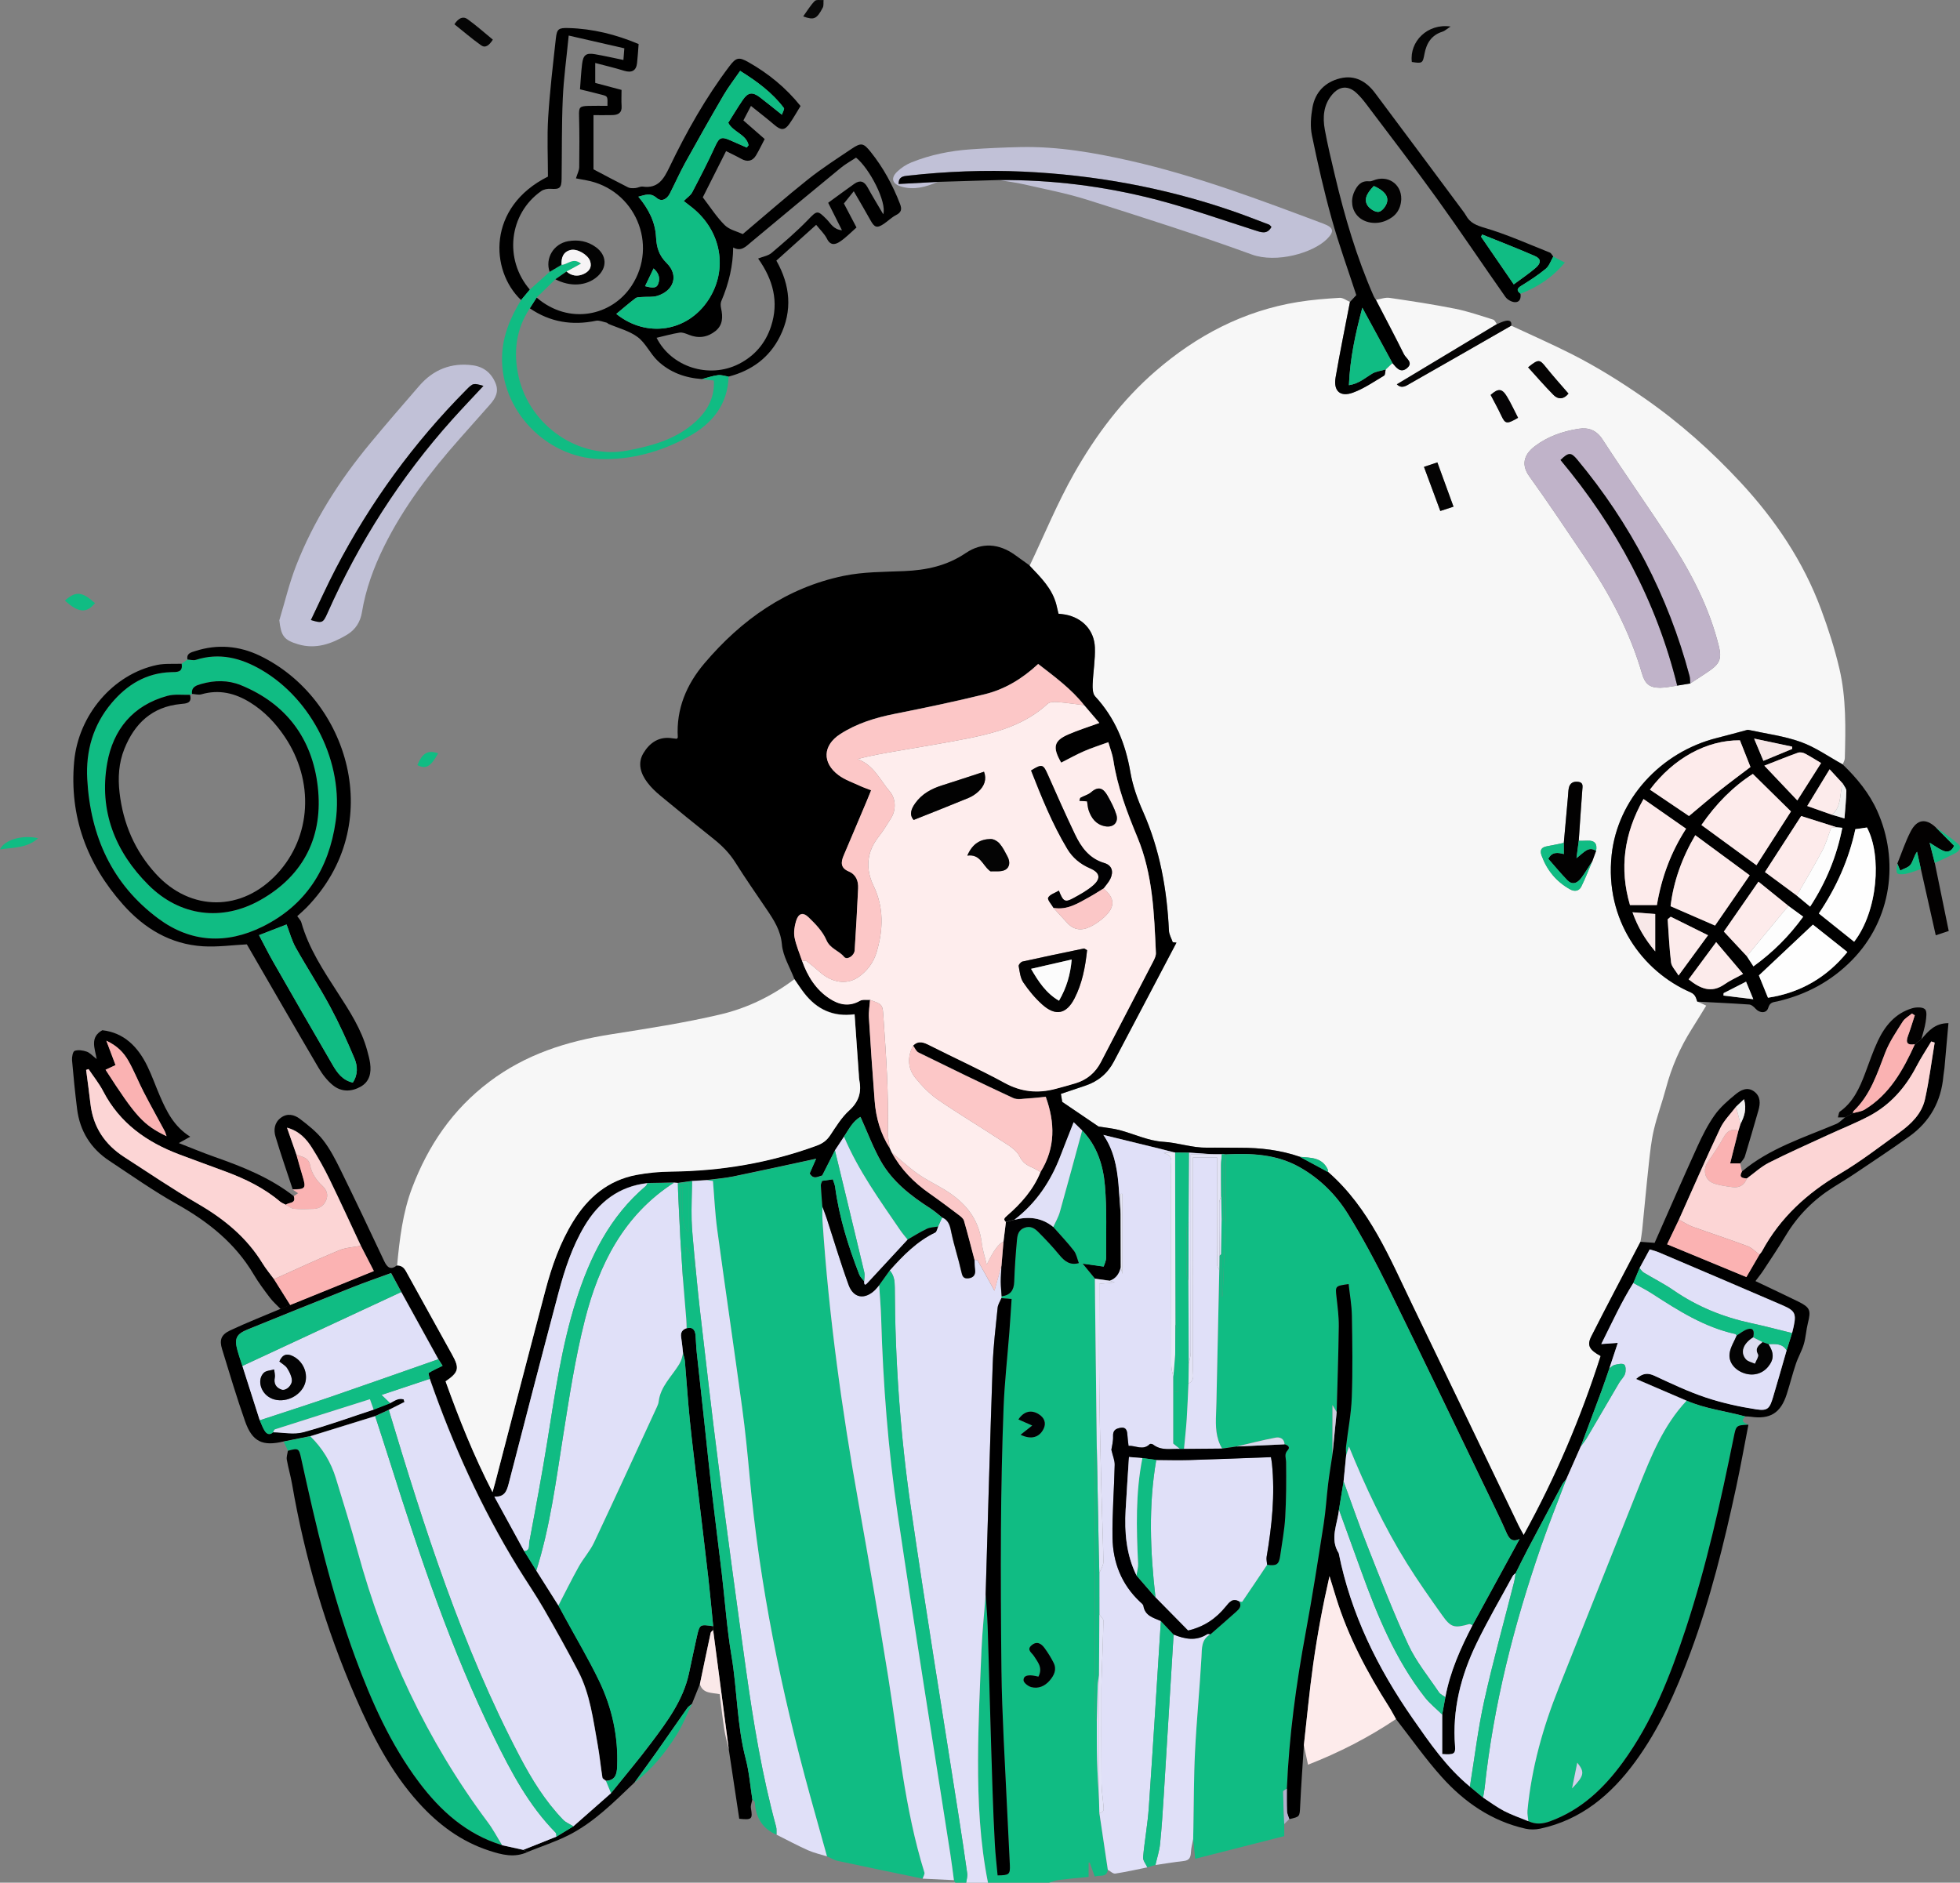 <?xml version="1.0" encoding="UTF-8"?>
<svg id="Layer_2" data-name="Layer 2" xmlns="http://www.w3.org/2000/svg" viewBox="0 0 897.83 862.5">
  <rect x="0" y="0" width="897.83" height="862.5" fill="#808080" stroke="none"/>
  <defs>
    <style>
      .cls-1 {
        fill: #f6e6e6;
      }

      .cls-2 {
        fill: #f6f4f5;
      }

      .cls-3 {
        fill: #f7f7f7;
      }

      .cls-4 {
        fill: #f2eded;
      }

      .cls-5 {
        fill: #fab2b2;
      }

      .cls-6 {
        fill: #fab3b3;
      }

      .cls-7 {
        fill: #f8e8e8;
      }

      .cls-8 {
        fill: #040404;
      }

      .cls-9 {
        fill: #040303;
      }

      .cls-10 {
        fill: #010101;
      }

      .cls-11 {
        fill: #010102;
      }

      .cls-12 {
        fill: #010104;
      }

      .cls-13 {
        fill: #030304;
      }

      .cls-14 {
        fill: #030303;
      }

      .cls-15 {
        fill: #030101;
      }

      .cls-16 {
        fill: #030202;
      }

      .cls-17 {
        fill: #060606;
      }

      .cls-18 {
        fill: #050505;
      }

      .cls-19 {
        fill: #050404;
      }

      .cls-20 {
        fill: #050405;
      }

      .cls-21 {
        fill: #020202;
      }

      .cls-22 {
        fill: #020101;
      }

      .cls-23 {
        fill: #020203;
      }

      .cls-24 {
        fill: #000001;
      }

      .cls-25 {
        fill: #e9e9f8;
      }

      .cls-26 {
        fill: #f4f4f4;
      }

      .cls-27 {
        fill: #fcfcfc;
      }

      .cls-28 {
        fill: #e3e4f8;
      }

      .cls-29 {
        fill: #e3e3f5;
      }

      .cls-30 {
        fill: #e3e3f7;
      }

      .cls-31 {
        fill: #f1f0f0;
      }

      .cls-32 {
        fill: #fefefe;
      }

      .cls-33 {
        fill: #fae9e9;
      }

      .cls-34 {
        fill: #fcd5d5;
      }

      .cls-35 {
        fill: #fbb2b2;
      }

      .cls-36 {
        fill: #feeded;
      }

      .cls-37 {
        fill: #fcc7c7;
      }

      .cls-38 {
        fill: #e5e6f3;
      }

      .cls-39 {
        fill: #fbc8c8;
      }

      .cls-40 {
        fill: #fcebeb;
      }

      .cls-41 {
        fill: #fceaea;
      }

      .cls-42 {
        fill: #fdfdfd;
      }

      .cls-43 {
        fill: #fbc7c7;
      }

      .cls-44 {
        fill: #fdebeb;
      }

      .cls-45 {
        fill: #c1c1d7;
      }

      .cls-46 {
        fill: #b1b0cb;
      }

      .cls-47 {
        fill: #c0b3c9;
      }

      .cls-48 {
        fill: #ccd;
      }

      .cls-49 {
        fill: #d2d2ec;
      }

      .cls-50 {
        fill: #dcdcf0;
      }

      .cls-51 {
        fill: #dbdbee;
      }

      .cls-52 {
        fill: #e0e0f7;
      }

      .cls-53 {
        fill: #e0e0f8;
      }

      .cls-54 {
        fill: #e1e1f7;
      }

      .cls-55 {
        fill: #dfdff6;
      }

      .cls-56 {
        fill: #10bc83;
      }

      .cls-57 {
        fill: #080808;
      }
    </style>
  </defs>
  <g id="Layer_1-2" data-name="Layer 1">
    <g>
      <path class="cls-56" d="M507.46,856.6c-.57,3.82-3.72,2.14-5.97,3.12-.85-2.35-1.59-4.4-2.33-6.46-.17,.04-.34,.07-.5,.11v6.47c-4.65,.46-9.18,.84-13.69,1.4-1.5,.19-2.95,.83-4.42,1.26h-27.97c-3.7-18.49-4.59-37.24-4.55-56,.04-16.92,.86-33.85,1.58-50.76,.36-8.42,1.25-16.81,1.91-25.22,.31,4.79,.74,9.57,.9,14.37,.4,11.62,.68,23.24,1.02,34.86,.39,13.45,.77,26.91,1.22,40.36,.28,8.3,.61,16.59,1.07,24.88,.26,4.74,.82,9.47,1.25,14.16,5.25-.06,5.82-.39,5.61-4.81-.88-19.22-1.95-38.44-2.83-57.67-.48-10.62-.92-21.24-1.03-31.87-.22-21.41-.38-42.82-.22-64.23,.13-18.61,.5-37.23,1.21-55.83,.44-11.42,1.74-22.8,2.62-34.2,.39-5.08,.7-10.16,1.06-15.46-1.76-.14-3.22-.25-4.68-.36,0-.29,.04-.58,.11-.86,3.9-.5,5.62-2.67,5.75-6.64,.22-6.44,.67-12.88,1.27-19.3,.21-2.23,.73-4.49,3.48-5.48,2.72-.98,4.62,.29,6.22,1.9,3.39,3.39,6.68,6.91,9.73,10.6,2.4,2.91,4.95,4.84,8.91,3.71,.56,.09,1.13,.17,1.69,.26,1.89,2.3,3.78,4.6,5.67,6.9,.03,3.97,.05,7.95,.1,11.92,.25,21.67,.5,43.35,.76,65.02-.3,1.56-.85,3.12-.85,4.69-.05,38.82-.05,77.65,0,116.47,0,1.56,.57,3.12,.87,4.68,.03,5.98-.04,11.96,.12,17.94,.17,6.11,.57,12.22,.87,18.33,.05,1.89,.1,3.79,.15,5.68,1.29,8.69,2.59,17.38,3.88,26.07Zm-31.76-88.51c-1.11-.22-1.88-.44-2.68-.52-1.91-.2-4.21-.12-4.15,2.21,.03,1.11,2.15,2.77,3.58,3.12,3.25,.81,6.15-.43,8.38-3.01,2.07-2.39,3.35-5.06,1.81-8.16-1.17-2.34-2.58-4.59-4.12-6.71-1.48-2.03-3.45-3.37-5.9-1.35-2.57,2.13,.08,3.48,.99,4.95,1.72,2.78,4.2,5.29,2.09,9.46Zm-8.2-110.8c4.88,2.36,8.59,1.21,10.54-2.68,1.29-2.59,.45-5.11-2.26-6.77-3.43-2.11-6.75-1.32-9.27,2.44,1.98,.87,3.9,1.71,6.34,2.79-2.14,1.69-3.51,2.77-5.35,4.23Z"/>
      <path class="cls-53" d="M451.51,730.51c-.65,8.41-1.55,16.8-1.91,25.22-.72,16.91-1.54,33.84-1.58,50.76-.04,18.76,.85,37.51,4.55,56h-9.99c.18-1.42,.66-2.88,.47-4.25-1.19-8.56-2.49-17.11-3.82-25.65-7.37-47.31-15.13-94.56-22-141.94-4.84-33.43-7.22-67.12-7.36-100.93-.01-2.9-.33-5.51-2.32-7.73,6.08-6.8,12.39-13.3,20.79-17.34,.73-.35,.93-1.82,1.37-2.77,.6-1.35,1.21-2.71,1.81-4.06,3.3,1.38,3.67,4.29,4.32,7.37,1.23,5.8,3.14,11.46,4.42,17.25,.46,2.08,.84,3.54,3.27,3.26,2.45-.28,3.39-1.69,3.04-4.13-.21-1.47-.17-2.97-.24-4.46,.53,.14,1.36,.11,1.55,.44,2.56,4.49,5.03,9.03,7.64,13.77,1.1-3.96,2.15-7.76,3.2-11.55-.12,2.48-.33,4.95-.32,7.43,0,2.22,.26,4.45,.4,6.67-.07,.28-.11,.57-.11,.86-.59,1.46-1.57,2.89-1.72,4.39-.89,8.76-1.96,17.53-2.27,26.32-1.21,35.02-2.17,70.05-3.22,105.08Z"/>
      <path class="cls-56" d="M407.57,582c1.98,2.22,2.3,4.83,2.32,7.73,.15,33.81,2.52,67.5,7.36,100.93,6.86,47.38,14.63,94.63,22,141.94,1.33,8.54,2.63,17.09,3.82,25.65,.19,1.37-.3,2.83-.47,4.25h-4.99c-.21-.39-.43-.78-.64-1.16-.54-3.95-1.02-7.91-1.63-11.85-8.07-51.88-16.45-103.72-24.12-155.67-4.4-29.77-6.71-59.78-7.58-89.88-.15-5.06-.6-10.12-.91-15.17,1.62-2.25,3.23-4.51,4.85-6.76Z"/>
      <path class="cls-3" d="M471.66,259.16c6.74-14.16,12.7-28.75,20.42-42.36,9.9-17.45,21.95-33.54,37.27-46.8,18.88-16.33,40.32-27.59,65.16-31.64,6.33-1.03,12.76-1.53,19.16-1.92,1.53-.09,3.14,1.21,4.71,1.87-2.21,11.52-4.58,23.01-6.57,34.56-1.07,6.21,2.08,9.14,7.95,6.99,5.03-1.84,9.59-5.01,14.24-7.78,.6-.36,.51-1.86,.74-2.83,1.03-.98,2.05-1.97,3.08-2.95,1.82,2.15,3.76,4.89,6.8,2.26,2.9-2.51-.56-4.36-1.51-6.28-4.16-8.37-8.54-16.63-12.84-24.92,2.09-.33,4.25-1.19,6.24-.9,10.05,1.47,20.1,3,30.05,4.98,5.92,1.18,11.68,3.2,17.47,4.99,.7,.22,1.11,1.34,1.65,2.05-15.23,9.16-30.47,18.32-45.83,27.57,2.28,2.28,4.4,.59,6.24-.45,15.43-8.74,30.79-17.59,46.17-26.41,9.26,4.33,18.64,8.44,27.76,13.06,11.51,5.83,22.41,12.65,33.06,20.04,16.31,11.32,30.98,24.39,44.39,38.86,15.73,16.98,28.56,36.01,36.67,57.84,3.32,8.94,6.28,18.09,8.45,27.36,3.16,13.46,2.84,27.28,2.48,41.03-.03,.94-.63,1.86-.96,2.79-6.37-3.5-12.44-7.85-19.19-10.28-7.67-2.75-15.96-3.79-23.98-5.54-.44-.1-.97,.13-1.45,.25-4.29,1.14-8.56,2.34-12.87,3.41-26.07,6.51-45.66,28.26-48.36,53.59-3.19,29.86,14.08,53.36,36.11,62.95,2.28,.99,2.5,2.54,3.11,4.26,1.23,.57,2.46,1.13,4.1,1.89-2.11,3.42-4.36,7.13-6.67,10.79-5.33,8.44-9.24,17.47-11.8,27.14-1.68,6.34-4.01,12.53-5.51,18.91-1.2,5.1-1.74,10.37-2.31,15.6-1.11,10.14-2.02,20.3-3.05,30.45-.18,1.77-.52,3.53-.79,5.3-7.52,14.41-15.15,28.76-22.49,43.26-2.14,4.23-.95,6.22,4.24,9.07-9.05,28.3-20.62,55.54-35.25,82.02-.94-1.74-1.69-2.98-2.32-4.28-16.13-33.51-32.18-67.06-48.39-100.53-10.63-21.94-19.81-44.83-38.83-61.48-.09-.47-.09-.99-.29-1.41-2.65-5.42-7.83-5.15-12.68-5.59-8.9-3.1-18.1-4.16-27.46-4.14-5.09,.01-10.18-.13-15.27-.05-6.73,.1-13.07-2.29-19.82-2.68-6.79-.4-13.39-3.6-20.13-5.38-2.86-.76-5.86-1.01-9.56-1.62-4.72-3.2-10.31-6.99-16.63-11.28-.09-.5-.35-2.06-.62-3.67,3.95-1.33,7.55-2.57,11.17-3.76,5.8-1.92,10.19-5.57,13.03-10.94,9.62-18.17,19.17-36.39,28.75-54.59-.57-.07-1.14-.14-1.71-.21-.6-1.75-1.65-3.48-1.74-5.26-.89-18.91-4.17-37.23-11.92-54.68-2.54-5.73-4.69-11.83-5.75-17.98-2.25-13.15-7.03-24.84-16.16-34.72-1.1-1.19-1.19-3.68-1.12-5.54,.22-5.61,1.23-11.22,1.03-16.8-.29-7.95-5.74-13.61-13.5-15.09-1.09-.21-2.2-.29-3.17-.41-.38-1.61-.66-2.9-.99-4.17-1.92-7.42-7.22-12.52-12.23-17.82Zm244.69,126.98c-2.58,.52-5.16,1.1-7.76,1.56-2.57,.45-3.32,1.81-2.44,4.22,2.47,6.78,6.75,12.01,13.09,15.52,2.1,1.16,4.09,.76,5.11-1.27,1.88-3.76,3.38-7.71,5.03-11.58,.59-1.6,1.17-3.2,1.76-4.8,.65-3.33-.74-4.85-4.1-4.67-1.28,.07-2.56,.05-3.84,.07,.53-7.73,1.03-15.46,1.62-23.19,.13-1.7,.6-3.48-1.76-3.84-2.21-.33-3.95,.49-4.42,2.89-.25,1.29-.26,2.63-.38,3.94-.63,7.05-1.27,14.09-1.9,21.14Zm51.94-72.05c1.99-.33,3.97-.65,5.96-.98,3.14-2.07,6.35-4.06,9.41-6.24,4.21-3,5.02-5.56,3.75-10.68-4.39-17.79-12.7-33.81-22.62-49.01-10.05-15.4-20.68-30.43-30.7-45.85-2.84-4.38-6.54-5.6-10.97-4.9-7.26,1.13-14.21,3.53-20.12,8.05-5.26,4.03-6.05,8.71-2.47,13.7,8.89,12.38,17.35,25.08,25.88,37.71,11.01,16.3,20.18,33.52,25.7,52.51,1.4,4.81,3.37,6.66,8.34,6.67,2.61,0,5.22-.63,7.84-.98Zm-102.47-81.97c-2.59-7.09-4.89-13.42-7.4-20.29-2.22,.74-4.09,1.37-6.13,2.06,2.61,7.06,4.99,13.48,7.48,20.2,2.28-.74,3.93-1.28,6.04-1.97Zm34.17-63.85c3.87,4.25,7.58,8.58,11.59,12.62,2.43,2.44,4.96,1.86,6.91-.58-3.58-4.17-7.11-8.06-10.38-12.17-2.83-3.55-3.38-3.7-8.12,.13Zm-4.59,23.14c-1.77-3.43-3.26-6.72-5.12-9.79-2.27-3.74-3.99-3.77-7.46-.71,1.62,3.11,3.31,6.14,4.78,9.26,1.92,4.09,2.5,4.29,7.79,1.23Z"/>
      <path d="M471.66,259.16c5.01,5.3,10.32,10.4,12.23,17.82,.33,1.27,.61,2.56,.99,4.17,.97,.12,2.08,.21,3.17,.41,7.76,1.48,13.21,7.14,13.5,15.09,.2,5.58-.81,11.19-1.03,16.8-.07,1.86,.02,4.35,1.12,5.54,9.13,9.88,13.92,21.57,16.16,34.72,1.05,6.15,3.2,12.25,5.75,17.98,7.75,17.45,11.03,35.77,11.92,54.68,.08,1.78,1.14,3.51,1.74,5.26,.57,.07,1.14,.14,1.71,.21-9.58,18.2-19.13,36.41-28.75,54.59-2.84,5.37-7.23,9.02-13.03,10.94-3.62,1.2-7.22,2.43-11.17,3.76,.27,1.61,.54,3.17,.62,3.67,6.32,4.28,11.91,8.07,16.63,11.28,3.71,.61,6.7,.87,9.56,1.62,6.74,1.78,13.34,4.99,20.13,5.38,6.75,.4,13.1,2.78,19.82,2.68,5.09-.07,10.18,.06,15.27,.05,9.37-.02,18.57,1.05,27.46,4.14,4.32,2.33,8.65,4.67,12.97,7,19.02,16.66,28.2,39.54,38.83,61.48,16.21,33.47,32.26,67.02,48.39,100.53,.63,1.3,1.37,2.54,2.32,4.28,14.63-26.48,26.2-53.72,35.25-82.02-5.19-2.85-6.38-4.84-4.24-9.07,7.34-14.5,14.97-28.85,22.49-43.26,2.02,.15,4.04,.3,6.47,.48,6.41-14.49,12.89-29.4,19.62-44.19,2.26-4.97,4.76-9.94,7.91-14.37,2.55-3.59,6.04-6.6,9.47-9.42,2.41-1.99,5.5-3.71,8.65-1.32,2.93,2.23,2.83,5.42,1.89,8.65-2.04,7.02-4.03,14.05-6.18,21.04-.36,1.17-1.4,2.13-2.13,3.18h-4.62c1.39-5.49,2.59-10.27,3.8-15.05,.32-1.01,.63-2.02,.95-3.03,1.7-3.34,2.92-6.73,1.6-11.32-1.57,1.48-2.6,2.46-3.64,3.43-2.45,3.26-5.52,6.23-7.23,9.85-6.54,13.84-12.65,27.88-18.92,41.85-1.76,3.68-3.52,7.36-5.43,11.33,12.26,5.07,24.1,9.97,36.31,15.02,2.05-3.52,4.02-6.92,6-10.32,.4-.53,.88-1.01,1.19-1.58,8.32-15.37,20.62-26.54,35.58-35.38,9.55-5.65,18.4-12.51,27.42-19.03,5.32-3.85,10.13-8.53,11.61-15.13,1.92-8.56,3-17.3,4.44-25.97-.52-.17-1.04-.35-1.57-.52-2.26,3.79-4.72,7.48-6.75,11.39-5.05,9.7-11.97,17.63-21.66,22.76-6.14,3.25-12.65,5.8-18.96,8.72-9.02,4.17-18.12,8.18-26.98,12.67-3.65,1.85-6.75,4.78-10.1,7.21-2.08-.11-3.81-.47-2.26-3.17,12.7-10.66,28.32-15.5,43.22-21.79,1.5-.63,2.69-2,4.03-3.02,1.21-.64,2.43-1.29,3.64-1.93,1.78-.52,3.78-.69,5.32-1.62,11.51-7,17.67-18.18,23.02-29.96l2.96-2.27c3.1-3.62,6.11-7.37,12.4-7.36-.64,7.22-1.23,13.96-1.84,20.69-.11,1.16-.37,2.3-.47,3.46-.99,11.62-6.16,20.97-15.61,27.74-8.1,5.8-16.42,11.3-24.69,16.86-3.31,2.23-6.73,4.28-10.1,6.4-9.02,5.68-16.33,12.99-21.83,22.17-3.24,5.41-6.77,10.65-10.23,15.93-1.06,1.61-2.29,3.11-3.63,4.92,6.49,3.1,13.07,6.17,19.58,9.37,5.47,2.69,5.91,4.02,4.44,9.85-.8,3.18-.95,6.54-1.87,9.67-.91,3.11-2.62,5.97-3.65,9.06-1.53,4.56-2.69,9.24-4.16,13.82-2.79,8.7-7.62,11.67-16.55,10.37-.82-.12-1.66-.12-2.48-.17-8.94-2.44-18.26-3.48-26.85-7.22-7.53-3.24-15.06-6.48-23.15-9.95,3.28-2.91,5.6-2.81,8.55-1.44,7.67,3.56,15.36,7.23,23.36,9.9,7.51,2.51,15.36,4.24,23.19,5.45,5.2,.8,6.12-.4,7.65-5.52,2.14-7.16,4.17-14.35,6.24-21.53,.83-2.64,1.67-5.28,2.5-7.92,2.22-8.76,1.93-9.96-4.5-12.75-18.83-8.15-37.72-16.17-56.6-24.21-1.3-.56-2.71-.88-4.13-1.33-1.67,3.07-3.16,5.83-4.65,8.58-.94,2.26-1.89,4.52-2.83,6.78-5.49,8.72-9.71,18.05-14.7,27.99,3.09-.22,4.93-.35,7.57-.54-1.43,4.31-2.64,7.98-3.86,11.66-1.18,3.39-2.31,6.8-3.55,10.17-3.15,8.53-6.35,17.04-9.53,25.56-2.23,5.04-4.46,10.08-6.69,15.12-.6,.75-1.32,1.44-1.77,2.27-5.33,9.92-10.64,19.86-15.9,29.81-1.9,3.6-3.67,7.27-5.5,10.91-.45,.43-1.05,.78-1.34,1.31-5.55,10.21-11.41,20.27-16.49,30.71-7.21,14.84-11.27,30.49-9.92,47.23,.29,3.57-.55,4-5.89,3.62v-18.14c.49-2.65,.97-5.31,1.46-7.96,2.17-11.73,6.99-22.45,12.44-32.94,7.11-13.03,14.23-26.05,21.57-39.49-3.74,1.82-5.03-.52-6.25-3.34-1.77-4.11-3.73-8.15-5.68-12.19-16.11-33.35-32.11-66.77-48.45-100.01-5.55-11.29-11.53-22.42-18.13-33.11-5.51-8.93-12.91-16.36-22.26-21.64-10.63-6-22.13-6.46-33.86-5.88-.3-.04-.61-.07-.91-.09-.28-.16-.56-.15-.83,.02-1.6,0-3.19-.02-4.79-.03-3.41-.24-6.82-.48-10.23-.72-2.14-.02-4.27-.04-6.41-.06-.26-.06-.53-.1-.8-.12-1.84-.48-3.68-.99-5.54-1.44-8.76-2.15-17.52-4.29-26.54-6.49,4.71,6.8,6.21,14.55,6.92,22.5,.41,4.6,.66,9.21,.98,13.81l.07,24.29c-.63,2.9-2.08,5.14-4.99,6.21-2.28-.32-4.56-.63-6.84-.95-1.89-2.3-3.78-4.6-5.67-6.9,3.04,.43,6.08,.85,9.66,1.36,.29-.99,1.11-2.51,1.11-4.02-.03-11.06,.39-22.17-.55-33.17-.79-9.23-3.61-18.16-10.41-25.17-1.15-1.11-2.3-2.23-3.89-3.78-2.18,5.56-4.15,10.45-6.03,15.38-4.45,11.65-11.12,21.68-21.15,29.31-1.29,.34-2.57,.68-3.86,1.02-1.22-1.16-.85-1.73,.43-2.84,6.51-5.62,12.14-11.97,15.44-20.09,6.92-11.11,6.64-22.66,2.38-34.45-2.79,.27-5.25,.61-7.73,.72-2.4,.11-5.18,.79-7.17-.14-14.56-6.74-28.98-13.78-43.38-20.86-1.09-.53-1.67-2.08-2.49-3.16,2.54-2.56,4.98-1.44,7.68-.08,11.4,5.77,23.06,11.05,34.27,17.16,7.64,4.17,15.23,4.89,23.37,2.7,3.04-.82,6.08-1.62,9.09-2.54,5.18-1.58,9.06-4.79,11.57-9.6,8.05-15.45,16.09-30.9,24.09-46.37,.59-1.15,1.21-2.5,1.16-3.73-.8-17.94-1.4-35.93-8.42-52.87-4.78-11.52-9.22-23.13-11.1-35.57-.38-2.54-1.39-4.99-2.28-8.1-4.06,1.49-7.67,2.62-11.12,4.12-3.58,1.57-7.01,3.49-10.47,5.24-4.1-7.1-3.38-10.06,3.28-12.95,4.43-1.93,9.08-3.37,14.19-5.24-2.5-2.93-4.73-5.55-6.97-8.17-5.92-7.48-13.53-13.01-21.03-18.83-7.24,6.73-15.23,11.59-24.37,13.84-13.68,3.38-27.49,6.25-41.32,9-8.89,1.77-17.42,4.37-25.04,9.31-7.95,5.15-8.3,13.11-.7,18.77,2.87,2.14,6.45,3.33,9.74,4.88,1.58,.74,3.24,1.29,5.17,2.05-.85,2.07-1.45,3.59-2.08,5.09-3.49,8.26-6.96,16.52-10.49,24.77-1.35,3.16-1.45,5.72,2.33,7.32,3.35,1.41,4.45,4.38,4.29,7.76-.45,9.46-.97,18.92-1.59,28.37-.17,2.55-3.55,4.62-4.85,3.02-2.37-2.93-6.38-3.66-8.11-7.71-1.69-3.94-4.99-7.37-8.16-10.42-2.67-2.57-4.73-1.77-5.79,1.92-.67,2.33-1.08,5-.62,7.32,.72,3.68,2.27,7.19,3.47,10.78,2.49,6.97,6.25,13.07,12.55,17.2,4.36,2.86,8.97,3.87,13.94,1.02,1.23-.7,3.07-.32,4.63-.44-.2,2.71-.71,5.43-.54,8.12,.78,12.77,1.67,25.53,2.65,38.28,.59,7.7,2.71,14.97,6.91,21.54,.29,.65,.59,1.29,.89,1.94,4.17,7.73,10.15,13.78,17.3,18.78,4.6,3.22,9.09,6.6,13.57,9.98,.9,.68,1.96,1.57,2.25,2.56,1.71,5.91,3.21,11.88,4.79,17.82,.07,1.49,.04,2.99,.24,4.46,.34,2.44-.59,3.85-3.04,4.13-2.43,.28-2.81-1.18-3.27-3.26-1.28-5.79-3.19-11.45-4.42-17.25-.65-3.08-1.02-5.99-4.32-7.37-1.79-1.39-3.49-2.93-5.39-4.15-9.02-5.79-17.46-12.31-22.79-21.8-3.51-6.25-6.03-13.06-9.23-20.12-3.52,1.92-5.32,5.64-7.53,8.98-1.38,2.1-2.76,4.19-4.15,6.29-1.95,3.86-3.91,7.72-5.86,11.57-1.96,.5-4.05,2.06-5.74-.96,1.06-2.4,2.18-4.97,2.95-6.71-12.5,2.69-25.18,5.49-37.9,8.11-3.98,.82-8.06,1.1-12.1,1.64l-6.8,.41c-2.13,.3-4.26,.6-6.39,.9-.64-.05-1.28-.1-1.92-.15-4.04,.08-8.09,.15-12.13,.23-13.07,1.47-22.28,8.62-28.84,19.64-5.66,9.51-9.08,19.93-11.9,30.52-7.76,29.19-15.33,58.43-22.88,87.67-.86,3.34-1.94,6.06-6.51,5.78,4.75,8.67,9.19,16.79,13.64,24.92,1.86,2.98,3.71,5.96,5.57,8.94,3.37,5.34,6.75,10.68,10.12,16.01,1.02,1.88,2.04,3.77,3.07,5.65,5.21,9.58,10.81,18.98,15.54,28.79,5.97,12.37,8.87,25.57,8.31,39.42-.14,3.48-.9,6.31-5.13,6.47-.56-.49-1.52-.91-1.61-1.47-.81-5.06-1.28-10.17-2.2-15.21-2.07-11.41-3.43-23.07-8.9-33.54-5.06-9.69-10.39-19.26-15.86-28.73-3.71-6.42-7.93-12.53-11.81-18.85-16.74-27.26-29.81-56.23-40.33-86.39-.18-.92-.77-2.49-.49-2.67,1.93-1.21,4.04-2.13,6.35-3.27-.58-.9-1.27-1.97-1.96-3.05-5.66-10.26-11.32-20.52-16.98-30.79-1.48-2.74-2.96-5.48-4.65-8.62-6.03,2.22-11.79,4.19-17.43,6.43-16.12,6.4-32.21,12.87-48.27,19.41-5.25,2.14-6.15,4.17-4.66,9.58,.66,2.38,1.49,4.71,2.24,7.06,2.65,8.3,5.3,16.6,7.95,24.9,.71,1.58,1.28,3.26,2.18,4.72,.92,1.49,2.26,2.34,3.93,.79,4.59,.06,9.46,1.14,13.72,0,10.93-2.93,21.59-6.85,32.36-10.37,2.52-.98,5.04-1.97,7.56-2.95,1.98-1.06,3.9-2.51,6.18-1.75,.13,.41,.26,.81,.39,1.22-2.39,1.21-4.79,2.41-7.18,3.62-2.08,.95-4.16,1.91-6.24,2.86-9.9,3.07-19.8,6.13-29.7,9.2-4.07,.82-8.14,1.63-12.21,2.45-9.69,2.37-14.42,.18-17.72-9.21-3.83-10.91-7.15-22-10.54-33.07-1.29-4.21-.44-6.62,3.69-8.56,7.59-3.57,15.43-6.64,23.16-9.91,1.46-.62,2.93-1.23,4.39-1.85,12.7-5.15,25.4-10.31,38.29-15.54-2.04-3.96-4-7.78-5.97-11.6-4.78-10.19-9.45-20.44-14.39-30.56-2.39-4.91-5.08-9.7-8-14.31-2.57-4.05-5.77-7.63-11.41-9.19,1.43,4.1,2.86,8.19,4.3,12.29,.94,3.28,1.83,6.57,2.82,9.83,1.72,5.65,1.39,6.12-4.53,6.18-2.64-8.03-5.44-16.01-7.86-24.1-.93-3.1-.55-6.39,2.36-8.61,2.99-2.29,6.23-1.51,8.8,.44,3.79,2.89,7.66,5.94,10.57,9.65,3.24,4.13,5.7,8.95,8.04,13.7,6.8,13.85,13.41,27.78,19.97,41.74,1.41,3,2.95,4.36,5.95,1.99,2.92-.09,3.81,2.17,4.94,4.21,6.73,12.2,13.47,24.41,20.25,36.58,3.49,6.28,3.11,8.12-2.97,12.3,6.11,16.99,12.76,33.8,21.5,50.76,.6-2.12,.92-3.21,1.21-4.32,7.66-29.38,15.25-58.78,23.01-88.13,2.93-11.09,6.72-21.89,12.81-31.74,6.77-10.95,15.96-18.7,28.85-21.15,5.19-.99,10.55-1.47,15.84-1.53,22.97-.25,45.27-3.98,66.85-11.91,2.61-.96,4.52-2.34,6.09-4.69,2.67-4,5.25-8.27,8.76-11.44,4.52-4.07,5.71-8.55,4.55-14.13-.13-.65-.11-1.32-.16-1.99-.65-9.23-1.3-18.46-1.96-27.87-9.89,1.31-17.31-2.3-23.05-9.66-1.62-2.08-3.04-4.31-4.55-6.48-2.01-5.26-5.23-10.4-5.7-15.79-.57-6.41-3.59-11.04-6.87-15.9-4.82-7.16-9.8-14.23-14.38-21.55-2.7-4.32-6.11-7.76-10.04-10.89-8.19-6.52-16.32-13.13-24.39-19.82-2.16-1.79-4.25-3.78-5.93-6.01-3.08-4.06-4.62-8.81-1.83-13.46,2.87-4.78,7.18-7.82,13.29-6.81,.66,.11,1.32,.15,2,.23,.16-.23,.48-.47,.46-.68-.77-13.02,3.98-24.19,12.17-33.86,16.99-20.05,37.69-34.68,63.76-40.1,9.02-1.88,18.48-1.8,27.76-2.19,10.16-.42,19.58-2.41,28.24-8.28,7.31-4.96,15.1-4.38,22.39,.78,2.3,1.62,4.57,3.28,6.85,4.92Z"/>
      <path class="cls-56" d="M561.46,528.88c11.73-.57,23.23-.12,33.86,5.88,9.36,5.28,16.75,12.71,22.26,21.64,6.6,10.7,12.59,21.83,18.13,33.11,16.34,33.24,32.33,66.66,48.45,100.01,1.95,4.04,3.9,8.07,5.68,12.19,1.22,2.82,2.51,5.16,6.25,3.34-7.34,13.44-14.45,26.47-21.57,39.49-.51-.18-1.1-.63-1.53-.51-6.75,1.91-8.34,1.6-12.29-3.96-5.58-7.86-11.16-15.74-16.25-23.92-10.47-16.83-18.87-34.73-26.53-53.46-.52,1.63-.91,2.84-1.29,4.05-.03-1.32-.22-2.65-.07-3.95,.88-7.55,2.37-15.07,2.64-22.63,.45-12.46,.27-24.95,.05-37.42-.08-4.85-.97-9.69-1.49-14.53-6.22,.88-6.13,.87-5.56,5.97,.49,4.45,1.1,8.92,1.05,13.38-.16,13.11-.62,26.21-.97,39.31-.51-.85-1.01-1.7-1.91-3.2v22.54c-.67,4.5-1.43,8.99-1.99,13.5-.75,6.09-1.08,12.24-2.03,18.3-2.61,16.63-5.18,33.27-8.25,49.82-4.39,23.69-7.62,47.5-8.63,71.59-.59,.44-1.71,.88-1.7,1.31,.07,4.97,.31,9.93,.51,14.89,0,1.64,0,3.29,0,5.54-13.45,3.42-26.95,6.86-40.79,10.38-.34-3.31-.63-6.2-.93-9.09,.03-1.65,.07-3.3,.1-4.94,.23-11.75,.17-23.51,.76-35.24,.73-14.38,2.13-28.72,2.94-43.1,.23-4.12-.14-8.14,4.12-10.54,3.94-3.45,7.91-6.87,11.81-10.37,1.36-1.22,2.65-2.6,1.37-4.66,.49,.04,1.28,.29,1.41,.1,3.84-5.61,7.61-11.26,11.39-16.91,4.32,.62,5.4-.09,5.97-4.1,.84-5.87,1.96-11.73,2.3-17.64,.48-8.41,.5-16.85,.4-25.27-.02-1.93-.98-3.63,.73-5.46,1.29-1.39,.11-2.34-1.43-2.71-.12-2.69-2.23-3.39-4.1-3.04-5.98,1.13-11.87,2.66-17.8,4.04-2.24,.32-4.48,.64-6.71,.96-2.93-4.91-2.99-10.32-2.76-15.79,.16-3.8,.22-7.61,.3-11.41,.4-18.19,.79-36.39,1.18-54.58,.02-2.19,.05-4.37,.07-6.56,.24-.25,.48-.5,.71-.75v19.28c.25,0,.5-.01,.75-.02,.47-11.65,.93-23.3,1.4-34.95,0-9.99,0-19.97,0-29.96Z"/>
      <path class="cls-3" d="M363.86,448.58c1.51,2.16,2.93,4.4,4.55,6.48,5.74,7.36,13.16,10.98,23.05,9.66,.66,9.41,1.31,18.64,1.96,27.87,.05,.66,.02,1.34,.16,1.99,1.15,5.58-.04,10.06-4.55,14.13-3.51,3.16-6.09,7.44-8.76,11.44-1.57,2.35-3.48,3.73-6.09,4.69-21.59,7.93-43.89,11.66-66.85,11.91-5.29,.06-10.65,.54-15.84,1.53-12.88,2.46-22.07,10.2-28.85,21.15-6.09,9.85-9.87,20.65-12.81,31.74-7.77,29.35-15.35,58.75-23.01,88.13-.29,1.11-.62,2.2-1.21,4.32-8.74-16.97-15.39-33.77-21.5-50.76,6.08-4.18,6.47-6.02,2.97-12.3-6.78-12.18-13.52-24.38-20.25-36.58-1.13-2.05-2.02-4.3-4.94-4.21,1.16-12.1,2.57-24.22,6.9-35.63,7.34-19.33,18.48-35.82,35.35-48.56,16.63-12.56,35.36-18.52,55.5-21.7,16.89-2.67,33.85-5.26,50.47-9.18,12.19-2.87,23.59-8.44,33.75-16.1Z"/>
      <path class="cls-56" d="M323.81,540.67c4.04-.53,8.12-.82,12.1-1.64,12.72-2.61,25.41-5.42,37.9-8.11-.76,1.73-1.89,4.3-2.95,6.71,1.69,3.03,3.79,1.46,5.74,.96,.02,.79,.04,1.58,.05,2.37-.23,.71-.69,1.43-.66,2.12,.15,3.22,.45,6.44,.69,9.66,.03,2.29-.05,4.59,.1,6.88,2.88,43.33,8.86,86.26,16.49,128.99,4.7,26.33,9.26,52.69,13.5,79.1,4.85,30.16,7.51,60.71,16.66,90.08,.25,.79-.52,1.9-.82,2.85-12.95-2.69-25.9-5.34-38.83-8.12-1.73-.37-3.32-1.39-4.97-2.1-2.59-9.28-5.2-18.54-7.76-27.83-13.23-47.99-23.14-96.61-27.69-146.26-.95-10.42-1.98-20.85-3.39-31.21-3.72-27.33-7.75-54.61-11.46-81.94-1-7.36-1.32-14.82-1.95-22.17-1.13-.15-1.95-.25-2.77-.36Z"/>
      <path class="cls-56" d="M772.57,641.7c8.59,3.74,17.91,4.78,26.85,7.22-2.45,2.41-.13,2.95,1.48,3.76-5.6,.24-5.62,.32-6.72,5.71-6.01,29.54-12.47,58.97-21.94,87.64-7.14,21.65-15.35,42.8-28.94,61.41-8.67,11.88-18.99,21.68-33.15,26.88-3.54,1.3-6.7,1.56-10.05-.02-.15-1.63-.55-3.29-.4-4.89,1.84-19.5,7.1-38.14,14.36-56.27,12.28-30.69,24.4-61.43,36.7-92.11,5.62-14.01,11.22-28.06,21.8-39.33Zm-52.45,177.59c5.59-5.88,5.9-7.4,2.39-11.78-.8,3.95-1.54,7.56-2.39,11.78Z"/>
      <path class="cls-53" d="M513.32,556.26c-.32-4.6-.57-9.21-.98-13.81-.71-7.95-2.21-15.69-6.92-22.5,9.02,2.2,17.78,4.34,26.54,6.49,1.85,.45,3.69,.96,5.54,1.44-1.08,.09-2.16,.17-4.44,.36,4.28,1.06,3.41,3.57,3.41,5.57,.03,30.6,0,61.21,.07,91.81,0,1.71,.62,3.42,.95,5.14v30.56c.97,.77,2.03,1.61,3.09,2.45-4.19-.19-8.59,.94-12.35-2.01-.37-.29-1.32-.44-1.55-.2-3.11,3.06-6.38,.62-9.72,.76-.21-1.99-.45-3.62-.55-5.26-.12-1.92-.77-3.36-2.98-3-2.04,.33-3.69,.98-3.55,3.81,.12,2.42-.59,4.89-.78,6.27,.66,2.85,1.56,4.88,1.52,6.88-.25,11.11-1.17,22.23-1,33.33,.17,11.33,4.09,21.44,12.57,29.42,.6,.56,1.47,1.18,1.58,1.87,.73,4.62,4.62,5.47,8,6.95-1.82,28.52-3.55,57.05-5.53,85.56-.53,7.59-1.94,15.11-2.61,22.7-.13,1.47,1.26,3.08,1.95,4.62-4.9,.99-9.78,2.11-14.71,2.85-1.02,.15-2.26-1.11-3.4-1.72-1.29-8.69-2.59-17.38-3.88-26.07,2.61-.3,1.93-2.23,1.82-3.79-.24-3.27-.81-6.54-.83-9.81-.09-14.59-.04-29.18-.04-43.77,0-1.33,.02-2.65,.06-3.98,.3-8.91,.68-17.81,.84-26.72,.02-.93-1.2-1.88-1.85-2.83,0-6.33,0-12.65-.01-18.98,.65-1.72,1.88-3.45,1.86-5.17-.14-10.59-.63-21.17-.89-31.76-.39-15.9-.8-31.8-.98-47.71-.16-14.12-.03-28.25-.03-42.37,0-1.78,0-3.55,0-5.48,2.44-.23,4.28-.4,7.07-.66-1.36-.47-1.78-.61-2.2-.76,2.91-1.07,4.36-3.31,4.99-6.21,.2,.79,.4,1.58,.78,3.1v-36.7c-.28,0-.57,0-.85,0v9.31Z"/>
      <path d="M238.69,137.46c-14.32-13.58-15.48-42.68,12.31-56.56,0-8.88-.45-18.03,.11-27.12,.75-12.1,2.19-24.15,3.52-36.21,.48-4.37,1.28-4.84,5.8-4.72,11.08,.3,21.64,2.92,32.11,7.33-.23,2.91-.39,5.84-.72,8.74-.39,3.52-2.49,4.56-5.95,3.49-4.19-1.31-8.48-2.3-13.21-3.56v9.14c4.1,1.09,7.91,2.1,12.05,3.2,0,2.53-.13,4.98,.03,7.4,.22,3.21-1.66,4.07-4.29,4.14-2.79,.07-5.58,.02-8.59,.02v24.82c5.67,2.98,10.74,5.71,15.88,8.28,.92,.46,2.18,.39,3.27,.31,1.15-.08,2.32-.82,3.4-.67,7.04,1,9.65-3.51,12.24-8.89,7.78-16.2,16.58-31.82,27.44-46.21,3.07-4.06,4.32-4.41,8.72-1.92,9.2,5.2,17.24,11.79,23.9,20.1-1.77,2.85-3.29,5.6-5.09,8.15-2.16,3.08-3.89,3.05-6.79,.57-3.41-2.92-6.96-5.65-10.83-8.76-1.18,2.25-2.23,4.26-3.47,6.64,3.22,2.82,6.44,5.63,9.75,8.53-1.37,2.61-2.55,5.13-3.97,7.5-1.59,2.67-4.01,3.1-6.72,1.59-2.13-1.2-4.36-2.23-6.99-3.56-3.72,7.39-7.34,14.57-10.67,21.18,3.5,4.55,6.36,9.08,10.07,12.75,2.16,2.14,5.7,2.88,8.26,4.08,10.25-8.64,19.86-17.09,29.87-25.06,6.36-5.06,13.25-9.47,20-14.02,4.36-2.93,5.42-2.66,8.7,1.43,5.76,7.19,10.1,15.18,13.42,23.77,.96,2.47,.71,3.91-1.8,5.18-2.04,1.04-3.72,2.78-5.65,4.06-3.1,2.06-4.24,1.63-6.05-1.68-2.31-4.2-4.78-8.31-7.66-13.3-1.69,2.1-3.01,3.74-4.52,5.61,1.8,3.43,3.71,7.07,5.77,10.99-2.51,2.2-4.79,4.6-7.48,6.41-2.02,1.36-4.35,2.16-6.03-1.21-1.16-2.32-3.2-4.2-4.96-6.41-6.64,5.96-12.31,11.06-18.24,16.39,6.37,11.22,7.5,22.92,1.68,34.67-4.85,9.79-13.03,15.73-23.57,18.47-1.62-.25-3.29-.87-4.86-.67-2.48,.31-4.9,1.16-7.34,1.79-7.69-.51-14.69-3.05-20.26-8.34-3.43-3.25-5.48-8.11-9.17-10.88-3.82-2.87-8.88-4.1-13.4-6.06-.3-.13-.52-.49-.81-.55-1.63-.35-3.38-1.18-4.89-.87-10.93,2.25-21.05,.64-30.32-5.71,1.04-1.64,2.09-3.27,3.13-4.91,14.87,12.75,34.4,8.43,43.49-5.4,12.42-18.91,1.55-44.21-20.76-48.34-1.55-.29-3.1-.58-4.72-.88,.63-2.09,1.47-3.6,1.49-5.13,.11-7.81,.13-15.63-.07-23.44-.1-3.91,.15-4.51,4.18-4.63,2.95-.09,5.9-.02,8.83-.02,.1-4.28,.12-4.36-2.32-5.02-3.33-.9-6.69-1.67-10.26-2.55,.32-4.07,.5-7.84,.96-11.59,.51-4.19,1.84-5.19,5.93-4.49,4.24,.73,8.43,1.7,13,2.63,.13-1.59,.24-3,.42-5.34-8.29-1.9-16.42-3.77-25.48-5.84-1.01,10.32-2.3,19.51-2.71,28.74-.54,12.27-.37,24.57-.54,36.86-.06,4.29-.91,4.9-5,4.61-1.43-.1-3.2,.23-4.34,1.04-14.81,10.4-17.17,31.3-5.21,45.14-1.34,1.6-2.68,3.19-4.02,4.79Zm119.47-84.91c.44-1.35,1.25-2.62,.93-3.04-5.35-7.12-12.37-12.25-20.06-17.05-2.73,3.97-5.4,7.39-7.57,11.1-5.95,10.19-11.76,20.45-17.47,30.78-2.57,4.65-4.73,9.52-7.14,14.26-1.33,2.63-3.79,4.05-6.06,2.07-2.88-2.52-5.21-1.39-8.38-.57,4.72,5.63,7.72,11.62,8.09,18.39,.26,4.79,1.26,8.43,4.91,12.05,5.61,5.56,3.31,12.63-4.34,15-2.13,.66-4.57,.32-6.86,.51-1.05,.08-2.34,0-3.09,.55-3.03,2.28-5.9,4.79-8.83,7.2,13.8,11.12,32.55,8.28,42.18-6.4,9.13-13.92,6.01-31.64-7.48-42.37-1.21-.97-2.45-1.9-3.8-2.95,1.65-1.66,3.17-2.62,3.89-4,3.62-6.92,7.21-13.86,10.45-20.96,1.87-4.09,2.77-4.72,7.02-2.83,2.5,1.11,5,2.2,7.5,3.3,.28-.36,.56-.71,.84-1.07-1.03-5.04-7.17-6.01-9.31-10.3,2.22-3.5,4.34-7.04,6.65-10.45,2.37-3.49,4.46-3.79,7.84-1.21,3.28,2.51,6.48,5.12,10.06,7.97Zm46.44,45.61c1.71-5.51-6.23-20.96-12.46-25.95-2.31,1.53-4.82,2.9-6.99,4.68-13.74,11.28-27.42,22.62-41.06,34.02-2.45,2.05-4.59,4.5-8.24,2.47q-.09,12.11-5.46,24.63c-.39,.92-.3,2.19-.08,3.22,.87,3.96,.85,7.71-2.62,10.46-3.68,2.9-7.78,3.45-12.2,1.66-1.33-.54-2.87-1.18-4.19-.97-3.54,.56-7.02,1.55-10.53,2.37,6.72,13.35,23.94,18.9,37.59,12.03,7.32-3.69,12.31-9.54,14.85-17.31,3.63-11.12,1.02-21.24-5.93-31.03,2.36-.94,4.64-1.28,6.14-2.55,5.7-4.84,11.41-9.72,16.6-15.08,4.28-4.42,4.37-4.66,8.7-.3,1.81,1.83,3.05,4.63,6.97,4.98-2.32-4.61-4.34-8.65-6.32-12.59,4.26-3.1,8.09-5.95,11.99-8.7,2.6-1.84,4.54-1.16,6.06,1.63,2.13,3.9,4.46,7.69,7.18,12.33Zm-109.11,32.93c3.76,1.03,5.28,.84,5.99-.96,1.07-2.7,.29-5.02-2.08-7.16-1.35,2.8-2.55,5.3-3.9,8.12Z"/>
      <path class="cls-53" d="M422.63,860.65c.3-.96,1.07-2.06,.82-2.85-9.15-29.37-11.81-59.92-16.66-90.08-4.25-26.41-8.8-52.77-13.5-79.1-7.63-42.73-13.61-85.66-16.49-128.99-.15-2.28-.07-4.58-.1-6.88,.66,1.78,1.38,3.55,1.97,5.35,3.33,10.19,6.38,20.47,10.05,30.54,2.23,6.13,7.37,6.89,12.08,2.37,.71-.68,1.29-1.5,1.93-2.25,.31,5.06,.76,10.11,.91,15.17,.87,30.1,3.18,60.12,7.58,89.88,7.67,51.94,16.05,103.78,24.12,155.67,.61,3.94,1.09,7.9,1.63,11.85-4.78-.23-9.55-.45-14.33-.68Z"/>
      <path d="M777.48,458.85c-.61-1.72-.83-3.27-3.11-4.26-22.03-9.58-39.3-33.09-36.11-62.95,2.71-25.33,22.29-47.08,48.36-53.59,4.31-1.07,8.58-2.28,12.87-3.41,.48-.13,1-.35,1.45-.25,8.03,1.75,16.31,2.79,23.98,5.54,6.76,2.43,12.82,6.78,19.19,10.28,6.49,6.26,12.16,13.12,15.87,21.44,9.98,22.36,6.75,49.54-11.68,68.27-9.47,9.63-20.88,15.73-33.97,18.8-1.84,.43-3.54,.24-4.33,2.97-.78,2.67-3.97,2.53-5.86,.37-.74-.84-1.86-1.8-2.87-1.87-7.92-.56-15.86-.91-23.79-1.33Zm66.73-99.8c-1.95-2.12-3.9-4.23-6.11-6.63-3.55,5.83-6.71,11-10.25,16.82,3.92,1.38,7.59,2.68,11.26,3.98,1.78,.52,3.57,1.05,5.8,1.7,.36-4.7,.79-8.63,.86-12.56,.02-1.09-1.01-2.21-1.56-3.31Zm-24.99,55.95c-4.48-3.63-8.97-7.26-13.71-11.09-5.55,8.01-10.89,15.71-15.85,22.86,3.75,4.02,7.13,7.65,10.52,11.28,.96,1.47,1.91,2.94,3.03,4.66,8.93-6.47,16.31-13.81,22.79-22.75-2.35-1.72-4.57-3.34-6.78-4.96Zm3.84-4.74c1.98,1.64,3.95,3.28,6.13,5.08,7.35-11.32,12.18-23.06,14.74-36.12-1.08-.1-1.86-.17-2.63-.24-5.32-1.69-10.64-3.37-16.23-5.14-5.45,8.43-10.91,16.89-16.58,25.66,5,3.69,9.79,7.23,14.57,10.76Zm-43.68-32.31c8.5,6.21,16.75,12.24,25.2,18.42,5.52-8.61,10.79-16.82,15.81-24.64-5.97-5.88-11.6-11.41-17.46-17.19-8.98,5.74-16.77,13.57-23.55,23.4Zm-23.59-16.2c6.72,4.54,13.22,8.92,17.9,12.08,5.04-4.2,9.45-8.01,14-11.63,4.66-3.71,9.45-7.24,14.16-10.82-1.6-4.05-3.23-8.17-4.83-12.23-15.26-.13-30.5,8.27-41.22,22.59Zm-2.94,4.3c-8.96,15.81-11.13,31.89-6.2,48.59h12.33c2.12-12.62,6.38-24.17,13.36-34.98-6.53-4.56-12.87-8.99-19.49-13.61Zm23.7,16.59c-6.17,10.49-10,21.39-11.31,32.52,7.12,3.1,13.6,5.92,20.37,8.86,5.16-7.47,10.41-15.08,15.88-23.02-8.38-6.17-16.51-12.16-24.94-18.37Zm72.79,48.81c10.83-13.98,12.78-39.47,5.87-52.34-1.66,.24-3.41,.49-5.31,.76-3.02,14.12-8.78,26.84-16.74,38.63,5.61,4.49,10.89,8.72,16.18,12.95Zm-39.47,25.64c15.11-2.28,27.11-9.51,36.37-20.94-5.64-4.48-11.01-8.76-15.79-12.55-8.45,7.95-16.53,15.55-24.74,23.28,1.24,3.04,2.66,6.53,4.16,10.21Zm24.32-107.52c-2.05-1.22-4.68-2.92-7.44-4.37-.9-.47-2.27-.68-3.19-.35-4.77,1.7-9.47,3.62-15.36,5.92,5.47,5.77,10.17,10.72,15.11,15.93,3.89-6.12,7.21-11.35,10.88-17.13Zm-35.72,96.6c-4.35-5.14-8.25-9.73-12.33-14.55-4.48,6.07-8.5,11.5-12.61,17.06,5.21,4.15,10.34,6.59,16.54,2.19,2.27-1.61,4.87-2.75,8.41-4.7Zm-33.15-26.18c-.46,.39-.93,.78-1.4,1.17,.48,6.6,.75,13.22,1.56,19.77,.24,1.91,2.02,3.62,3.43,5.97,4.78-6.53,8.86-12.1,13.49-18.43-6.02-2.99-11.55-5.74-17.08-8.48Zm-17.52-2.05c2.43,6.78,5.61,12.22,10.41,17.93v-17.13c-3.33-.25-6.55-.5-10.41-.79Zm59.98-69.37c4.88-2.02,9.04-3.75,13.2-5.47-.02-.35-.04-.69-.05-1.04-5.45-1.15-10.89-2.31-17.42-3.69,1.75,4.18,2.94,7.01,4.27,10.2Zm-18.23,106.42l-.07,1.11c4.26,.52,8.51,1.03,13.66,1.66-1.39-3.37-2.31-5.6-3.31-8.02-3.61,1.84-6.94,3.55-10.28,5.25Z"/>
      <path class="cls-53" d="M323.81,540.67c.82,.11,1.64,.21,2.77,.36,.63,7.35,.95,14.81,1.95,22.17,3.71,27.33,7.74,54.61,11.46,81.94,1.41,10.37,2.43,20.79,3.39,31.21,4.54,49.64,14.46,98.26,27.69,146.26,2.56,9.28,5.17,18.55,7.76,27.83-2.92-.92-5.96-1.58-8.74-2.82-4.88-2.18-9.6-4.72-14.39-7.12-.05-1.23,.12-2.52-.19-3.68-6.44-23.62-10.4-47.73-13.79-71.93-4.36-31.11-8.56-62.24-12.57-93.4-3.06-23.74-5.76-47.53-8.53-71.3-1.04-8.89-1.8-17.82-2.7-26.73-.39-4.87-.99-9.74-1.11-14.61-.14-5.92,.12-11.85,.21-17.77l6.8-.41Z"/>
      <path class="cls-45" d="M127.96,284.15c2.53-8.36,4.53-16.92,7.69-25.03,8.03-20.55,19.79-38.97,33.83-55.92,7.39-8.93,14.98-17.69,22.57-26.45,6.45-7.45,14.66-10.71,24.45-9.41,4.93,.66,8.49,3.39,10.47,8.14,1.68,4.03-.03,7.03-2.56,9.89-4.61,5.21-9.23,10.41-13.84,15.62-13.44,15.19-25.7,31.23-34.71,49.49-4.69,9.51-8.33,19.45-10.07,30.01-.72,4.39-2.93,8-6.96,10.37-6.91,4.07-14.1,6.7-22.18,4.32-6.65-1.96-7.89-3.85-8.7-11.03Zm93.49-107.37c-4.64-1.34-4.76-1.31-7.88,1.84-24.03,24.23-43.92,51.5-59.69,81.76-4.03,7.74-7.62,15.71-11.45,23.66,5.14,1.57,5.56,1.38,7.58-3.16,14.47-32.56,33.43-62.23,57.22-88.77,4.52-5.05,9.22-9.94,14.22-15.32Z"/>
      <path d="M700.11,834.31c3.35,1.58,6.51,1.32,10.05,.02,14.16-5.21,24.47-15.01,33.15-26.88,13.59-18.61,21.8-39.76,28.94-61.41,9.46-28.68,15.93-58.1,21.94-87.64,1.1-5.39,1.11-5.47,6.72-5.71-1.87,9.58-3.57,19.19-5.63,28.73-5.54,25.65-11.79,51.12-20.97,75.76-6.56,17.61-14.13,34.76-25.33,50.01-11.02,15.01-24.64,26.5-43.4,30.54-2.17,.47-4.62,.52-6.77,.03-15.49-3.48-28.02-12.14-38.39-23.7-7.51-8.36-14-17.64-20.94-26.52-1.06-1.86-2.03-3.78-3.18-5.58-10-15.75-18.72-32.13-24.26-50.04-1.01-3.28-2.02-6.56-3.02-9.84-3.09,13.5-5.57,26.88-7.47,40.34-1.74,12.32-2.87,24.73-4.27,37.1-.58,9.26-1.26,18.51-1.7,27.77-.24,4.97-.06,4.98-4.97,6.08-.36-1.19-.98-2.36-1.03-3.56-.15-3.44-.08-6.9-.09-10.35,1.01-24.09,4.24-47.9,8.63-71.59,3.07-16.55,5.65-33.19,8.25-49.82,.95-6.06,1.29-12.21,2.03-18.3,.55-4.51,1.32-9,1.99-13.5,.64-6.45,1.28-12.89,1.91-19.34,.35-13.1,.81-26.21,.97-39.31,.05-4.46-.55-8.93-1.05-13.38-.57-5.1-.66-5.09,5.56-5.97,.52,4.84,1.41,9.68,1.49,14.53,.21,12.47,.4,24.96-.05,37.42-.27,7.56-1.76,15.08-2.64,22.63-.15,1.3,.04,2.63,.07,3.95-.39,3.97-.78,7.93-1.17,11.9-.71,4.32-1.41,8.63-2.12,12.95-.65,6.65-4.33,13.28-.1,19.95,5.57,27.83,17.83,52.66,33.93,75.79,7.78,11.17,15.5,22.38,26.16,31.13,2,1.67,4.01,3.34,6.01,5.01,3.2,2.07,6.26,4.4,9.62,6.15,3.56,1.85,7.41,3.15,11.14,4.69Z"/>
      <path class="cls-56" d="M83.19,304.08c.9-.64,1.8-1.29,2.69-1.93,1.27,.07,2.67,.53,3.8,.17,10.8-3.44,20.63-.92,30.05,4.56,23.35,13.6,37.85,42.77,34.02,69.51-3.09,21.58-13.67,38.4-33.62,48.21-16.41,8.07-32.72,7.27-47.55-3.72-21.31-15.8-31.18-37.87-32.62-63.9-.71-12.87,2.65-24.75,11.08-34.79,7.14-8.5,15.94-13.91,27.41-14.26,2.27-.07,5.49,.31,4.74-3.83Zm3.85,14.21c-3.45,.13-7.08-.39-10.33,.49-15.78,4.3-24.89,15.41-27.6,30.91-3.8,21.71,3.58,40.46,18.97,55.77,14.38,14.32,33.66,16.81,51.36,6.76,20.06-11.39,28.72-29.54,26.13-51.94-2.53-21.83-14.37-37.92-35.23-46.4-5.87-2.39-12.04-2.29-18.13-.55-2.25,.64-4.63,1.35-4.22,4.55-.31,.14-.62,.27-.93,.41Z"/>
      <path d="M83.19,304.08c.75,4.14-2.47,3.76-4.74,3.83-11.47,.35-20.27,5.76-27.41,14.26-8.44,10.05-11.79,21.92-11.08,34.79,1.44,26.03,11.3,48.1,32.62,63.9,14.83,10.99,31.14,11.8,47.55,3.72,19.95-9.81,30.53-26.63,33.62-48.21,3.83-26.74-10.67-55.91-34.02-69.51-9.42-5.48-19.25-8-30.05-4.56-1.13,.36-2.53-.09-3.8-.17-.54-2.86,1.69-3.26,3.55-3.86,10.15-3.29,20.18-2.41,29.62,2.14,40.4,19.46,58.72,77.23,21.26,115.47-1.27,1.3-2.68,2.48-4.15,3.83,.63,.95,1.58,1.84,1.89,2.92,3.38,11.85,10.07,21.96,16.65,32.15,5.4,8.37,10.87,16.72,13.51,26.5,.52,1.92,1.06,3.85,1.33,5.82,.61,4.41-.21,8.44-4.41,10.78-4.26,2.36-8.85,2.39-12.64-.71-2.63-2.14-4.85-5.04-6.58-7.99-11.09-18.87-22-37.84-32.84-56.55-6.58,.33-13.37,1.3-20.07,.89-14.9-.91-26.9-8.15-36.62-19.09-16.57-18.64-24.66-40.38-22.42-65.45,1.92-21.52,17.93-40.13,37.92-44.33,3.65-.77,7.53-.41,11.31-.57Zm35.47,124.33c2.24,4.23,4.22,8.23,6.43,12.1,9.05,15.83,18.13,31.66,27.32,47.41,2.06,3.54,4.48,6.97,9.21,8.04,2.44-3.69,2.21-7.63,.76-11.07-3.39-8.06-7.02-16.06-11.16-23.75-4.94-9.18-10.66-17.94-15.76-27.04-1.81-3.23-2.77-6.93-4.18-10.58-4.33,1.68-8.31,3.22-12.62,4.89Z"/>
      <path class="cls-45" d="M429.58,83.33c-5.36,2.27-10.79,3.88-16.68,2.16-4.14-1.21-5.05-3.81-1.95-6.82,1.85-1.79,4.18-3.32,6.57-4.28,8.65-3.48,17.74-5.32,27.02-5.97,7.6-.53,15.22-.87,22.84-1.04,17.16-.38,33.95,2.56,50.59,6.34,30.28,6.88,59.24,17.87,88.23,28.74,4.77,1.79,5.13,3.59,1.62,7.08-6.42,6.38-23.19,11.15-34.41,7.05-24.87-9.07-50.14-17.07-75.39-25.07-9.43-2.99-19.22-4.83-28.88-7.05-3.81-.87-7.72-1.34-11.58-2,24.06-.17,47.81,2.76,71.06,8.71,15.57,3.98,30.77,9.4,46.1,14.29,2.96,.95,5.69,2.13,7.7-1.53-.44-.42-.74-.91-1.16-1.07-5.75-2.17-11.46-4.42-17.27-6.41-30.87-10.57-62.67-16.33-95.22-17.84-17.63-.82-35.24-.1-52.8,1.84-2.14,.24-4.39,.42-4.34,3.82,6.09-.33,12.02-.64,17.94-.96Z"/>
      <path class="cls-56" d="M129.96,660.45c4.07-.82,8.14-1.63,12.21-2.45,5.56,5.43,9.48,11.88,11.73,19.3,3.37,11.12,6.87,22.2,9.93,33.41,12.29,45.02,31.65,86.61,59.63,124.09,2.47,3.31,4.4,7.01,6.58,10.53-16.27-4.96-28.24-15.69-38.16-28.92-12.96-17.27-21.65-36.8-29.07-56.93-10.96-29.75-18.1-60.56-24.87-91.45-.99-4.5-1.25-4.72-6.03-3.4l-1.94-4.18Z"/>
      <path d="M630.27,137.37c4.3,8.3,8.68,16.56,12.84,24.92,.95,1.91,4.42,3.76,1.51,6.28-3.04,2.63-4.98-.11-6.8-2.26-4.47-8.23-8.95-16.46-13.78-25.34-3.17,11.93-5.65,23.23-6.14,35.5,4.62-.71,7.41-3.35,10.61-5.27,1.81-1.09,4.14-1.32,6.23-1.93-.23,.97-.14,2.48-.74,2.83-4.65,2.77-9.21,5.94-14.24,7.78-5.88,2.15-9.02-.78-7.95-6.99,1.99-11.56,4.36-23.05,6.57-34.56,1-1.08,2-2.15,2.91-3.13-3.78-11.62-7.98-23.14-11.26-34.92-3.52-12.62-6.43-25.44-9.07-38.28-.84-4.09-.49-8.64,.26-12.81,1.26-6.97,5.77-11.61,12.66-13.3,6.79-1.67,12.04,1.43,16,6.72,13.46,17.95,26.82,35.98,40.21,53.98,.5,.67,1.01,1.33,1.4,2.06,1.91,3.51,4.81,4.61,8.74,5.77,10.13,2.99,19.85,7.37,29.7,11.28,.67,.27,1.06,1.21,1.59,1.85-1.12,1.89-1.84,4.26-3.44,5.58-3.52,2.91-7.39,5.42-11.28,7.82-2.07,1.28-2.05,2.24-.31,3.6,.32,2.11-.32,4-2.59,3.88-1.5-.08-3.42-1.16-4.29-2.4-10.52-14.94-20.67-30.16-31.35-44.99-10.58-14.7-21.65-29.05-32.54-43.53-1.3-1.72-2.71-3.39-4.28-4.86-3.79-3.57-7.85-3.31-11.22,.7-3.98,4.72-4.39,10.36-3.35,16.05,1.28,7.02,2.96,13.98,4.61,20.93,4.47,18.93,9.96,37.55,17.8,55.4,.26,.58,.66,1.1,.99,1.65Zm63.15-7.09c3.76-2.8,7.1-5,10.08-7.6,2.58-2.25,2.47-4.14-.43-5.41-7.95-3.47-16.06-6.58-24.11-9.84-.18,.34-.36,.68-.53,1.01,4.85,7.07,9.7,14.14,14.99,21.84Z"/>
      <path d="M132.95,597.85c-1.46,.62-2.93,1.23-4.39,1.85-1.65-1.72-3.48-3.3-4.91-5.19-2.61-3.44-5.22-6.91-7.41-10.62-8.47-14.34-20.82-24.18-35.17-32.23-10.69-6-20.76-13.11-31-19.88-8.51-5.63-13.5-13.62-14.76-23.77-.92-7.42-1.68-14.85-2.31-22.3-.12-1.46,.36-3.99,1.18-4.28,1.61-.58,3.78-.26,5.5,.33,1.46,.49,2.62,1.88,4.61,3.41-.89-5.06-3.2-9.98,2.58-13.2,9.94,1.11,16.32,7.58,20.64,16.47,2.17,4.46,3.8,9.19,5.78,13.75,3.05,7.04,6.41,13.88,13.85,18.56-1.98,1.11-3.35,1.87-5.23,2.91,5.59,2.17,10.88,4.4,16.29,6.3,12.87,4.53,25.5,9.52,36.38,18.03,1.19,3.53-2.31,2.74-3.64,3.95-.87-.47-1.86-.79-2.6-1.42-7.33-6.22-15.81-10.36-24.74-13.69-7.15-2.67-14.34-5.25-21.49-7.95-14.92-5.64-27.27-14.33-34.83-28.92-1.86-3.59-4.46-6.79-6.72-10.17-.37,.13-.74,.26-1.11,.39,.66,5.15,1.39,10.3,1.98,15.46,1.2,10.65,6.55,18.67,15.44,24.41,11.16,7.2,22.16,14.7,33.65,21.36,12.03,6.97,22.42,15.41,29.74,27.38,1.55,2.53,3.49,4.83,5.25,7.24,2.48,3.94,4.96,7.89,7.44,11.83Zm-84.6-107.77c13.95,21.62,17.27,25.26,27.94,30.43-.36-.99-.55-1.76-.91-2.44-3.18-5.94-6.48-11.82-9.57-17.81-2.42-4.69-4.37-9.65-6.96-14.23-2.14-3.77-5.13-6.94-10.14-9.26,1.62,4.29,2.87,7.61,4.21,11.16-1.69,.79-3.13,1.47-4.57,2.15Z"/>
      <path class="cls-44" d="M597.27,799.51c1.4-12.37,2.53-24.78,4.27-37.1,1.9-13.46,4.38-26.84,7.47-40.34,1.01,3.28,2.01,6.56,3.02,9.84,5.54,17.91,14.25,34.29,24.26,50.04,1.15,1.81,2.12,3.72,3.18,5.58-12.58,8.45-25.97,15.33-40.3,20.91-.67-3.18-1.28-6.06-1.9-8.94Z"/>
      <path d="M344.63,824.32c-.24,1.34-.86,2.75-.65,4.01,.84,5.05,.48,5.5-5.35,4.87-1.58-10.5-3.18-21.09-4.78-31.69-2.39-18.25-4.78-36.5-7.18-54.75,.01-.58,.02-1.17,.04-1.75-.76-7.54-1.43-15.09-2.29-22.61-1.52-13.33-3.16-26.64-4.73-39.96-1.25-10.52-2.6-21.04-3.67-31.58-.92-9.06-1.49-18.16-2.28-27.24-.11-1.26-.56-2.5-.85-3.75-.28-2.43-.5-4.87-.87-7.28-.34-2.15,.51-3.45,2.51-4.1,2.94-.73,3.9,.92,4.1,3.43,.19,2.48,.25,4.98,.51,7.45,1.17,11.02,2.4,22.04,3.6,33.06,1.11,10.2,2.13,20.41,3.31,30.61,1.47,12.65,3.11,25.29,4.6,37.94,1.47,12.49,2.32,25.09,4.41,37.47,2.67,15.74,2.48,31.84,6.56,47.39,1.58,6.01,2.04,12.31,3.01,18.48Z"/>
      <path d="M131.9,664.63c4.78-1.32,5.04-1.11,6.03,3.4,6.77,30.9,13.91,61.7,24.87,91.45,7.42,20.13,16.11,39.65,29.07,56.93,9.93,13.23,21.9,23.96,38.16,28.92,3.22,.71,6.44,1.42,9.67,2.13,.7,.3,1.4,.6,2.1,.91-6.05,2.91-11.96,1.33-17.84-.59-12.82-4.2-23.21-11.98-32.16-21.88-12.87-14.24-21.4-31.05-28.97-48.49-13.61-31.36-23.25-63.86-29.04-97.53-.65-3.75-1.76-7.43-2.41-11.18-.22-1.29,.31-2.71,.5-4.07Z"/>
      <path class="cls-53" d="M554.48,748.67c-4.26,2.4-3.89,6.41-4.12,10.54-.81,14.38-2.22,28.72-2.94,43.1-.59,11.73-.53,23.49-.76,35.24-.03,1.65-.06,3.3-.1,4.94-.36,2.01-.93,4-1.02,6.02-.1,2.27-.64,3.74-3.23,4.04-4.36,.5-8.69,1.21-13.04,1.84,.73-3.21,1.79-6.38,2.12-9.62,.75-7.27,1.21-14.57,1.67-21.86,1.54-24.7,3.03-49.41,4.54-74.11,5.17,2.11,10.31,3.12,15.43-.19,.33-.21,.95,.04,1.44,.08Z"/>
      <path class="cls-56" d="M344.63,824.32c-.97-6.17-1.44-12.47-3.01-18.48-4.08-15.56-3.89-31.65-6.56-47.39-2.1-12.38-2.94-24.98-4.41-37.47-1.49-12.65-3.13-25.28-4.6-37.94-1.18-10.19-2.21-20.4-3.31-30.61-1.2-11.02-2.43-22.04-3.6-33.06-.26-2.47-.32-4.97-.51-7.45-.2-2.51-1.16-4.17-4.1-3.43-.06-1.48-.07-2.95-.19-4.43-.49-6.09-1-12.18-1.51-18.26,.3-2.7,.65-5.4,.9-8.11,.17-1.81,.19-3.63,.32-6.29,4.21,3.77,1.72,8.08,3.87,11.38v-9.31c.89,8.91,1.66,17.83,2.7,26.73,2.77,23.78,5.47,47.56,8.53,71.3,4.01,31.16,8.22,62.29,12.57,93.4,3.39,24.2,7.34,48.3,13.79,71.93,.32,1.16,.14,2.45,.19,3.68-6.51-2.78-9.5-7.89-9.93-14.78-.03-.49-.74-.94-1.13-1.4Z"/>
      <path class="cls-56" d="M238.69,137.46c1.34-1.6,2.68-3.19,4.02-4.79,3.02-2.71,6.04-5.42,9.06-8.13,1.82-1.08,3.63-2.16,5.45-3.23,2.77-.05,5.25-3.57,8.93-.54-2.5,1.36-4.56,2.49-6.63,3.62-1.71,1.18-3.42,2.37-5.13,3.55-2.86,2.8-5.71,5.6-8.57,8.39-1.04,1.64-2.09,3.27-3.13,4.91-6.36,9.55-7.56,20.12-5.2,30.99,4.89,22.55,27.48,38.43,49.88,34.18,10.7-2.03,21.08-4.78,29.68-11.88,6.23-5.15,10.36-11.48,9.97-20.19-1.96-.25-3.71-.47-5.46-.69,2.44-.62,4.86-1.48,7.34-1.79,1.57-.2,3.24,.42,4.86,.67-.44,13.04-7.67,21.67-18.52,27.6-12.61,6.89-26.15,10.63-40.64,10.16-24.76-.81-45.4-22.66-44.61-47.16,.3-9.42,3.85-17.77,8.69-25.67Z"/>
      <path class="cls-10" d="M429.58,83.33c-5.93,.32-11.85,.63-17.94,.96-.05-3.4,2.19-3.58,4.34-3.82,17.55-1.94,35.17-2.66,52.8-1.84,32.55,1.51,64.35,7.27,95.22,17.84,5.81,1.99,11.53,4.24,17.27,6.41,.42,.16,.72,.65,1.16,1.07-2.02,3.66-4.74,2.47-7.7,1.53-15.33-4.89-30.54-10.3-46.1-14.29-23.25-5.95-47-8.88-71.06-8.71-9.32,.28-18.65,.56-27.97,.84Z"/>
      <path class="cls-56" d="M537.61,748.79c-1.51,24.7-3,49.41-4.54,74.11-.46,7.29-.92,14.59-1.67,21.86-.34,3.25-1.39,6.42-2.12,9.62-1.24,.36-2.47,.72-3.71,1.08-.69-1.54-2.08-3.15-1.95-4.62,.68-7.58,2.09-15.11,2.61-22.7,1.98-28.51,3.71-57.04,5.53-85.56,1.95,2.07,3.9,4.13,5.85,6.2Z"/>
      <path class="cls-10" d="M241.8,848.36c-.7-.3-1.4-.6-2.1-.91,5.07-2.02,10.14-4.04,15.21-6.07l7.75-4.72c5.74-5.06,11.49-10.12,17.23-15.17,6.2-7.73,12.62-15.29,18.55-23.22,7.24-9.68,14.52-19.43,17.16-31.63,1.22-5.65,2.37-11.32,3.65-16.96,1.27-5.58,1.39-5.61,7.47-4.67-.01,.58-.02,1.17-.04,1.75-.39,.42-1.02,.79-1.13,1.27-1.69,7.83-3.31,15.67-4.95,23.5-1.21,3.02-2.42,6.04-3.64,9.05-.71,.62-1.58,1.13-2.11,1.88-4.74,6.72-9.4,13.51-14.14,20.23-3.29,4.66-6.68,9.26-10.03,13.88-9.36,8.91-18.48,18.21-30.16,24.13-6,3.04-12.47,5.13-18.73,7.65Z"/>
      <path class="cls-15" d="M886.28,395.32c2.09,10.18,4.18,20.36,6.39,31.18-1.77,.59-3.52,1.17-5.95,1.97-2.35-10.46-4.58-20.39-6.81-30.33-.59-2.65-1.17-5.3-1.76-7.95-1.48,2.03-1.77,4.33-2.99,5.93-1,1.32-3.1,1.82-4.71,2.69-.44-1.07-.88-2.13-1.32-3.2,2-4.91,3.66-10,6.09-14.69,2.92-5.64,6.95-6.12,11.43-1.96,2.83,2.84,5.66,5.68,8.46,8.5-1.1,2.6-2.99,3.21-5.27,2.16-1.85-.85-3.52-2.09-5.94-3.56,.92,3.58,1.64,6.43,2.37,9.27Z"/>
      <path class="cls-16" d="M880.11,476.12l-2.96,2.27c-3.2,.54-4.38-.5-3.16-3.78,1.16-3.12,2.09-6.31,3.13-9.48-.44-.27-.88-.53-1.32-.8-1.43,1.22-3.26,2.19-4.21,3.7-2.9,4.61-6.07,9.2-8.01,14.23-3.7,9.59-6.76,19.39-14.5,26.76-.2,.19-.17,.63-.25,.95-1.21,.64-2.43,1.29-3.64,1.93h-3.3c.39-1.24,.39-2.28,.88-2.63,6.15-4.37,9.06-10.83,11.6-17.56,1.88-4.96,3.56-10.02,5.81-14.81,3.27-6.94,8-12.7,15.71-14.99,1.85-.55,4.78-.63,5.9,.44,1.04,.99,.59,3.86,.3,5.83-.41,2.69-1.29,5.3-1.97,7.95Z"/>
      <path class="cls-5" d="M796.33,517.93c-1.21,4.78-2.42,9.56-3.8,15.05h4.62l.79,3.72c-1.55,2.7,.18,3.06,2.26,3.17-1.14,3.1-3.48,4.39-6.63,3.97-2.92-.39-5.92-.75-8.65-1.76-4.1-1.52-5.06-6.27-2.55-9.86,2.54-3.63,5.04-7.31,7.18-11.19,1.61-2.92,3.57-4.14,6.78-3.1Z"/>
      <path class="cls-16" d="M641.89,91.13c-.22,5.16-2.84,8.15-6.96,9.93-4.65,2.01-9.99,1.09-12.98-2.06-2.73-2.87-3.39-7.2-1.59-11.14,1.31-2.85,3.08-5.15,6.75-4.8,.62,.06,1.31-.11,1.89-.36,6.65-2.78,12.98,1.58,12.88,8.43Zm-12.58-5.93c-3.56,3.69-4.63,6.5-2.72,9.16,1.04,1.45,3.51,2.97,5.01,2.69,1.51-.28,3.3-2.57,3.75-4.3,.79-3.06-1.48-5.55-6.04-7.55Z"/>
      <path class="cls-6" d="M130.94,551.93c1.33-1.21,4.83-.41,3.64-3.95,.64-.44,1.27-.87,1.97-1.35-.98-.66-1.74-1.17-2.5-1.67,5.93-.06,6.25-.53,4.53-6.18-.99-3.26-1.88-6.55-2.82-9.83,2.49,1.05,5.56,1.23,6.26,4.77,.76,3.83,2.81,6.89,5.69,9.58,1.83,1.71,2.85,3.98,1.62,6.71-1.16,2.58-3.17,3.73-5.82,3.82-2.97,.11-5.96,.21-8.9-.06-1.27-.12-2.46-1.19-3.68-1.83Z"/>
      <path class="cls-19" d="M692.27,149.2c-15.38,8.82-30.75,17.67-46.17,26.41-1.84,1.04-3.96,2.73-6.24,.45,15.37-9.24,30.6-18.41,45.83-27.57,1.33-.52,2.63-1.21,4.01-1.5,1.59-.34,2.95,.04,2.56,2.21Z"/>
      <path class="cls-33" d="M320.6,771.53c1.64-7.84,3.26-15.68,4.95-23.5,.1-.48,.74-.85,1.13-1.27,2.39,18.25,4.78,36.5,7.18,54.75-.71-3.09-1.6-6.14-2.09-9.26-.82-5.3-1.39-10.65-2.08-16.12-3.64-.74-7.73-.18-9.09-4.59Z"/>
      <path class="cls-17" d="M664.48,12.15c-1.87,1.22-2.69,2.04-3.66,2.34-5.07,1.55-7.38,5.29-8.29,10.15-.82,4.37-.94,4.49-5.8,3.76-1.16-9.42,7.22-17.78,17.75-16.25Z"/>
      <path class="cls-56" d="M290.69,816.58c3.35-4.63,6.73-9.22,10.03-13.88,4.74-6.72,9.39-13.51,14.14-20.23,.53-.75,1.4-1.26,2.11-1.88-2.31,4.73-4.21,9.71-7,14.13-5.23,8.28-11.33,15.91-19.27,21.86Z"/>
      <path class="cls-18" d="M225.77,18.16c-1.69,2.61-3.41,4-5.37,2.61-4.21-2.98-8.14-6.38-12.24-9.65,1.87-2.9,4-3.77,5.93-2.39,4.09,2.91,7.83,6.29,11.68,9.44Z"/>
      <path class="cls-56" d="M696.49,134.55c-1.74-1.36-1.77-2.32,.31-3.6,3.89-2.41,7.76-4.91,11.28-7.82,1.59-1.32,2.32-3.69,3.44-5.58,1.58,.82,3.16,1.63,5.29,2.73-5.64,6.8-12.44,11.27-20.31,14.28Z"/>
      <path class="cls-56" d="M886.28,395.32c-.73-2.84-1.45-5.69-2.37-9.27,2.42,1.47,4.09,2.71,5.94,3.56,2.28,1.05,4.17,.44,5.27-2.16-2.81-2.82-5.64-5.66-8.46-8.5,3.47,2.54,7.13,4.85,10.34,7.69,1.87,1.66,.27,3.38-1.41,4.27-3.03,1.6-6.19,2.95-9.3,4.41Z"/>
      <path class="cls-56" d="M29.74,275.13c4.96-4.45,7.87-4.14,13.78,1.18-3.84,4.73-7.67,4.47-13.78-1.18Z"/>
      <path class="cls-56" d="M17.45,384c-4.91,4.5-11.11,4.23-17.45,5.13,2-4.38,10.11-6.79,17.45-5.13Z"/>
      <path class="cls-57" d="M367.93,7.51c1.81-2.51,3.3-5.03,5.28-7.05,.73-.75,2.66-.32,4.04-.43-.11,1.18,.14,2.55-.38,3.52-2.74,5.19-4,5.78-8.95,3.96Z"/>
      <path class="cls-56" d="M869.13,395.61c.44,1.07,.88,2.13,1.32,3.2,1.61-.86,3.71-1.36,4.71-2.69,1.22-1.6,1.51-3.91,2.99-5.93,.59,2.65,1.17,5.3,1.76,7.95-2.33,.76-4.62,1.7-7,2.21-1.29,.28-3.6,.26-3.92-.39-.57-1.15,.03-2.87,.13-4.35Z"/>
      <path class="cls-56" d="M200.71,345.1c-3.44,6.2-5.59,7.38-9.52,5.42,2.25-5.51,4.8-7.07,9.52-5.42Z"/>
      <path class="cls-46" d="M589.47,819.45c.01,3.45-.06,6.91,.09,10.35,.05,1.2,.67,2.37,1.03,3.56-.77,.76-1.54,1.53-2.32,2.29-.2-4.96-.44-9.93-.51-14.89,0-.43,1.11-.88,1.7-1.31Z"/>
      <path d="M451.51,730.51c1.05-35.03,2-70.06,3.22-105.08,.3-8.79,1.38-17.56,2.27-26.32,.15-1.51,1.13-2.93,1.72-4.39,1.46,.11,2.92,.22,4.68,.36-.36,5.3-.67,10.38-1.06,15.46-.88,11.4-2.18,22.78-2.62,34.2-.71,18.6-1.08,37.22-1.21,55.83-.15,21.41,0,42.82,.22,64.23,.11,10.63,.55,21.25,1.03,31.87,.88,19.22,1.95,38.44,2.83,57.67,.2,4.41-.36,4.75-5.61,4.81-.42-4.69-.99-9.42-1.25-14.16-.46-8.29-.79-16.58-1.07-24.88-.45-13.45-.83-26.9-1.22-40.36-.34-11.62-.61-23.24-1.02-34.86-.17-4.79-.59-9.58-.9-14.37Z"/>
      <path class="cls-56" d="M495.71,517.91c6.8,7.01,9.61,15.94,10.41,25.17,.95,10.99,.53,22.11,.55,33.17,0,1.51-.82,3.03-1.11,4.02-3.59-.5-6.63-.93-9.66-1.36-.56-.09-1.13-.17-1.69-.26-.74-1.91-1.09-4.13-2.29-5.68-2.93-3.78-6.25-7.26-9.42-10.86,1.02-2.3,2.34-4.52,3.01-6.91,3.49-12.4,6.82-24.85,10.21-37.28Z"/>
      <path class="cls-11" d="M482.49,562.11c3.17,3.6,6.49,7.08,9.42,10.86,1.2,1.55,1.55,3.77,2.29,5.68-3.96,1.13-6.51-.8-8.91-3.71-3.05-3.7-6.34-7.21-9.73-10.6-1.61-1.61-3.51-2.88-6.22-1.9-2.75,.99-3.27,3.25-3.48,5.48-.6,6.42-1.05,12.86-1.27,19.3-.14,3.97-1.85,6.14-5.75,6.64-.14-2.22-.4-4.45-.4-6.67,0-2.47,.2-4.95,.32-7.43,.3-3.65,.61-7.29,.91-10.94,.37-2.99,.74-5.99,1.11-8.98,1.29-.34,2.57-.68,3.86-1.02,6.46-1.65,12.51-1.11,17.85,3.29Z"/>
      <path class="cls-30" d="M508.4,586.76c.42,.14,.84,.29,2.2,.76-2.79,.26-4.63,.43-7.07,.66,0,1.93,0,3.71,0,5.48,0,14.12-.13,28.25,.03,42.37,.18,15.9,.59,31.81,.98,47.71,.26,10.59,.74,21.17,.89,31.76,.02,1.71-1.21,3.44-1.86,5.17-.08-2.97-.17-5.93-.23-8.9-.31-16.34-.62-32.67-.93-49.01-.25-21.67-.51-43.35-.76-65.02-.05-3.97-.06-7.95-.1-11.92,2.28,.32,4.56,.63,6.84,.95Z"/>
      <path class="cls-56" d="M502.42,662.75c.31,16.34,.61,32.67,.93,49.01,.06,2.97,.15,5.93,.23,8.9,0,6.33,0,12.65,.01,18.98-.05,9.22-.1,18.44-.16,27.66-.21,1.62-.54,3.24-.6,4.87-.18,5.47-.27,10.94-.39,16.42-.3-1.56-.87-3.12-.87-4.68-.05-38.82-.05-77.65,0-116.47,0-1.56,.55-3.12,.85-4.69Z"/>
      <path class="cls-11" d="M475.69,768.09c2.11-4.17-.37-6.69-2.09-9.46-.91-1.47-3.56-2.83-.99-4.95,2.44-2.02,4.41-.68,5.9,1.35,1.54,2.12,2.95,4.37,4.12,6.71,1.55,3.09,.26,5.76-1.81,8.16-2.23,2.58-5.13,3.82-8.38,3.01-1.43-.36-3.55-2.01-3.58-3.12-.06-2.32,2.24-2.4,4.15-2.21,.79,.08,1.57,.3,2.68,.52Z"/>
      <path class="cls-28" d="M503.43,767.3c.05-9.22,.1-18.44,.16-27.66,.64,.94,1.86,1.9,1.85,2.83-.16,8.91-.54,17.81-.84,26.72-.05,1.32-.06,2.65-.06,3.98,0,14.59-.05,29.18,.04,43.77,.02,3.27,.6,6.53,.83,9.81,.11,1.56,.78,3.49-1.82,3.79-.05-1.89-.1-3.79-.15-5.68,0-19.18,0-38.37,0-57.55Z"/>
      <path class="cls-12" d="M467.49,657.29c1.84-1.46,3.21-2.54,5.35-4.23-2.45-1.08-4.36-1.92-6.34-2.79,2.52-3.76,5.84-4.54,9.27-2.44,2.71,1.66,3.55,4.18,2.26,6.77-1.94,3.9-5.65,5.04-10.54,2.68Z"/>
      <path class="cls-53" d="M503.43,767.3c0,19.18,0,38.37,0,57.55-.3-6.11-.7-12.21-.87-18.33-.16-5.98-.09-11.96-.12-17.94,.12-5.47,.21-10.95,.39-16.42,.05-1.63,.39-3.25,.6-4.87Z"/>
      <path class="cls-56" d="M386.62,520.73c2.21-3.34,4.01-7.06,7.53-8.98,3.19,7.06,5.72,13.86,9.23,20.12,5.32,9.49,13.76,16.01,22.79,21.8,1.9,1.22,3.6,2.76,5.39,4.15-.6,1.35-1.21,2.71-1.81,4.06-1.74,.33-3.63,.33-5.18,1.06-3.04,1.43-5.9,3.27-8.83,4.95-1.12-1.43-2.32-2.79-3.34-4.29-9.41-13.79-19.23-27.35-25.77-42.87Z"/>
      <path class="cls-10" d="M415.73,567.89c2.93-1.67,5.78-3.51,8.83-4.95,1.55-.73,3.44-.73,5.18-1.06-.45,.95-.64,2.42-1.37,2.77-8.41,4.04-14.72,10.54-20.79,17.34-1.62,2.25-3.23,4.51-4.85,6.76-.64,.75-1.22,1.57-1.93,2.25-4.72,4.52-9.85,3.76-12.08-2.37-3.67-10.06-6.71-20.35-10.05-30.54-.59-1.81-1.31-3.57-1.97-5.35-.24-3.22-.53-6.44-.69-9.66-.03-.7,.43-1.41,.66-2.12,1.56-.23,3.11-.46,4.83-.71,.41,1.34,.91,2.41,1.06,3.52,1.84,13.89,6.03,27.14,11.06,40.14,.44,1.13,1.47,2.03,2.23,3.04-.02,2.39,.8,1.53,1.77,.48,6.03-6.53,12.07-13.05,18.11-19.57Z"/>
      <path class="cls-39" d="M459.67,568.83l-.91,10.94c-1.05,3.79-2.1,7.59-3.2,11.55-2.61-4.74-5.08-9.28-7.64-13.77-.19-.33-1.02-.3-1.55-.44-1.57-5.95-3.08-11.91-4.79-17.82-.29-1-1.35-1.89-2.25-2.56-4.48-3.38-8.97-6.76-13.57-9.98-7.15-5.01-13.12-11.06-17.3-18.78,3.91,3.24,7.65,6.72,11.78,9.66,3.75,2.66,7.92,4.72,11.89,7.07,9.53,5.64,16.25,13.23,17.58,24.75,.35,3.01,1.34,5.94,2.27,9.93q4.54-9.51,7.68-10.53Z"/>
      <path class="cls-47" d="M768.29,314.09c-2.61,.35-5.22,.98-7.84,.98-4.97,0-6.94-1.86-8.34-6.67-5.51-18.99-14.69-36.21-25.7-52.51-8.53-12.64-16.99-25.33-25.88-37.71-3.58-4.99-2.79-9.67,2.47-13.7,5.91-4.52,12.86-6.92,20.12-8.05,4.43-.69,8.13,.53,10.97,4.9,10.02,15.42,20.64,30.45,30.7,45.85,9.92,15.2,18.23,31.22,22.62,49.01,1.26,5.12,.46,7.68-3.75,10.68-3.06,2.18-6.27,4.17-9.41,6.24-.1-1.15-.02-2.35-.31-3.44-9.81-36.83-27.07-69.8-51.42-99.09-2.89-3.48-3.98-3.43-7.69,.15,25.44,30.47,43.92,64.62,53.46,103.36Z"/>
      <path class="cls-10" d="M768.29,314.09c-9.54-38.75-28.02-72.9-53.46-103.36,3.71-3.58,4.8-3.63,7.69-.15,24.35,29.28,41.6,62.26,51.42,99.09,.29,1.1,.22,2.29,.31,3.44-1.99,.33-3.97,.65-5.96,.98Z"/>
      <path class="cls-22" d="M731.14,389.8c-.59,1.6-1.17,3.2-1.76,4.8-1.61,2.47-3.14,5-4.86,7.39-2.09,2.91-4.45,3.43-6.55,1.27-3.07-3.15-5.86-6.56-8.74-9.82,1.77-3.35,4.34-2.87,7.11-2.18v-5.11c.63-7.05,1.27-14.09,1.9-21.14,.12-1.32,.13-2.65,.38-3.94,.47-2.4,2.21-3.22,4.42-2.89,2.37,.35,1.89,2.13,1.76,3.84-.59,7.72-1.09,15.46-1.62,23.19-.29,2.22-.59,4.45-1.04,7.93,3.45-2.6,5.49-5.68,8.99-3.32Z"/>
      <path class="cls-56" d="M634.75,169.26c-2.09,.62-4.42,.85-6.23,1.93-3.2,1.92-5.99,4.57-10.61,5.27,.5-12.27,2.98-23.57,6.14-35.5,4.83,8.89,9.3,17.11,13.78,25.34-1.03,.98-2.05,1.97-3.08,2.95Z"/>
      <path class="cls-9" d="M665.81,232.12c-2.11,.69-3.76,1.23-6.04,1.97-2.49-6.72-4.87-13.15-7.48-20.2,2.04-.69,3.91-1.31,6.13-2.06,2.51,6.87,4.81,13.2,7.4,20.29Z"/>
      <path class="cls-56" d="M716.35,386.14v5.11c-2.77-.69-5.34-1.17-7.11,2.18,2.88,3.26,5.67,6.67,8.74,9.82,2.11,2.16,4.47,1.64,6.55-1.27,1.72-2.39,3.25-4.92,4.86-7.39-1.66,3.87-3.15,7.82-5.03,11.58-1.02,2.03-3.01,2.43-5.11,1.27-6.33-3.51-10.62-8.75-13.09-15.52-.88-2.42-.13-3.77,2.44-4.22,2.6-.45,5.17-1.03,7.76-1.56Z"/>
      <path class="cls-19" d="M699.98,168.27c4.74-3.83,5.29-3.68,8.12-.13,3.27,4.1,6.8,7.99,10.38,12.17-1.95,2.44-4.49,3.02-6.91,.58-4.01-4.04-7.72-8.37-11.59-12.62Z"/>
      <path class="cls-20" d="M695.39,191.41c-5.29,3.06-5.87,2.86-7.79-1.23-1.47-3.13-3.16-6.15-4.78-9.26,3.46-3.07,5.19-3.04,7.46,.71,1.86,3.07,3.34,6.36,5.12,9.79Z"/>
      <path class="cls-56" d="M731.14,389.8c-3.5-2.35-5.54,.73-8.99,3.32,.46-3.48,.75-5.7,1.04-7.93,1.28-.02,2.56,0,3.84-.07,3.37-.18,4.76,1.34,4.1,4.67Z"/>
      <path class="cls-56" d="M608.41,536.98c-4.32-2.33-8.65-4.67-12.97-7,4.86,.44,10.03,.17,12.68,5.59,.2,.42,.2,.94,.29,1.41Z"/>
      <path class="cls-36" d="M459.67,568.83q-3.14,1.01-7.68,10.53c-.93-3.99-1.93-6.92-2.27-9.93-1.33-11.52-8.06-19.11-17.58-24.75-3.97-2.35-8.15-4.4-11.89-7.07-4.13-2.94-7.87-6.41-11.78-9.66-.3-.65-.59-1.29-.89-1.94-.31-2.6-.94-5.2-.88-7.79,.38-17.32-.77-34.58-1.99-51.84-.43-6.13-.09-6.15-6.15-8.31-1.56,.12-3.41-.26-4.63,.44-4.98,2.85-9.58,1.84-13.94-1.02-6.3-4.13-10.06-10.23-12.55-17.2,.64-.05,1.51-.38,1.89-.09,2.11,1.59,4.16,3.28,6.13,5.04,5.59,5,12.43,6.05,17.72,2.42,4.08-2.8,6.99-6.76,8.37-11.42,3.05-10.25,3.43-20.43-1.4-30.47-3.73-7.76-3.22-15.34,2.28-22.37,2.14-2.73,3.97-5.71,5.8-8.66,2.35-3.78,2.12-8.92-.61-12.12-4.49-5.25-7.31-12.16-14.82-14.87,6.36-1.72,12.48-2.72,18.6-3.79,11.03-1.93,22.1-3.66,33.07-5.9,12.89-2.63,25.38-6.35,35.43-15.62,.96-.88,2.99-.94,4.48-.82,4.09,.32,8.15,.94,12.22,1.44,2.23,2.62,4.47,5.24,6.97,8.17-5.11,1.86-9.76,3.31-14.19,5.24-6.65,2.9-7.38,5.85-3.28,12.95,3.46-1.75,6.88-3.68,10.47-5.24,3.45-1.51,7.06-2.64,11.12-4.12,.9,3.12,1.9,5.56,2.28,8.1,1.88,12.44,6.32,24.04,11.1,35.57,7.02,16.94,7.62,34.93,8.42,52.87,.06,1.23-.57,2.58-1.16,3.73-8,15.47-16.04,30.92-24.09,46.37-2.51,4.81-6.39,8.02-11.57,9.6-3.01,.92-6.05,1.72-9.09,2.54-8.14,2.19-15.73,1.47-23.37-2.7-11.21-6.12-22.87-11.4-34.27-17.16-2.7-1.37-5.14-2.48-7.68,.08-2.68,5.18-2.51,10.39,1.12,14.84,3.01,3.69,6.47,7.26,10.37,9.95,9.38,6.46,19.2,12.29,28.72,18.56,3.13,2.06,6.99,4.16,8.51,7.23,1.47,2.96,3.3,4.12,5.85,5.22,1.33,.58,2.56,1.37,3.83,2.07-3.3,8.12-8.93,14.47-15.44,20.09-1.28,1.11-1.65,1.67-.43,2.84-.37,2.99-.74,5.99-1.11,8.98Zm45.82-161.79c1.06-1.46,2.35-2.81,3.12-4.42,1.6-3.34,.73-6.22-2.74-7.24-6.92-2.05-10.62-7.2-13.45-13.13-4.36-9.12-8.45-18.38-12.55-27.62-2.01-4.53-2.58-4.76-7.57-1.65,4.83,12.26,9.76,24.53,16.6,35.93,2.45,4.08,5.98,6.98,10.43,8.9,4.52,1.95,5.08,4.62,1.42,7.81-2.72,2.36-5.98,4.16-9.17,5.89-3.72,2.02-4.57,1.54-6.53-3.49-1.8,1.09-4.18,1.76-4.92,3.24-.46,.93,1.56,3.08,2.47,4.69,2.14,2.34,4.26,4.71,6.44,7.02,3.56,3.77,7.56,3.27,11.58,.96,1.85-1.06,3.63-2.32,5.2-3.76,5.11-4.68,4.95-8.77-.35-13.13Zm-7.52,28.27c-.87-.48-1.2-.82-1.44-.77-9.4,1.94-18.79,3.88-28.16,5.97-.73,.16-1.84,1.46-1.74,2.05,.46,2.57,.74,5.46,2.13,7.53,2.48,3.68,5.41,7.2,8.71,10.15,6.07,5.42,11.05,4.36,14.75-2.87,3.51-6.87,4.92-14.33,5.75-22.05Zm-47.21-81.77c-6.76,2.2-13.02,4.29-19.31,6.28-4.86,1.54-9.17,3.91-12.19,8.12-1.82,2.54-2.92,5.25-.73,7.69,8.54-3.41,16.83-6.66,25.06-10.06,1.65-.68,3.25-1.72,4.56-2.93,2.75-2.53,3.92-5.62,2.6-9.1Zm-7.65,38.43c5.74-.79,6.89,4.07,9.94,6.68,.25,.21,.56,.55,.82,.53,2.18-.12,4.67,.29,6.47-.63,2.35-1.19,2.42-3.81,1.19-6.14-1.09-2.05-2.12-4.2-3.62-5.93-.96-1.11-2.73-2.15-4.11-2.12-4.55,.09-8.25,1.95-10.69,7.6Zm54.85-24.86c.27,1.58,.32,2.93,.75,4.16,1.26,3.63,3.4,6.49,7.45,7.27,3.83,.73,6.36-1.71,5.2-5.39-.93-2.97-2.43-5.81-3.97-8.53-1.89-3.33-4.04-4.74-7.57-1.66-1.33,1.16-3.24,1.62-4.83,2.51-.3,.17-.33,.85-.53,1.44,1.11,.07,2.07,.13,3.5,.22Z"/>
      <path class="cls-53" d="M700.11,834.31c-3.72-1.54-7.57-2.84-11.14-4.69-3.36-1.75-6.43-4.07-9.62-6.15,.25-1.47,.57-2.94,.73-4.42,4.03-37.96,13.41-74.68,25.85-110.67,3.57-10.32,7.66-20.45,11.52-30.66,2.23-5.04,4.46-10.08,6.69-15.12,.91-1.27,1.93-2.48,2.73-3.82,4.97-8.43,9.88-16.9,14.84-25.33,.84-1.43,2.23-2.63,2.7-4.14,.4-1.3,.37-3.6-.41-4.17-.94-.69-2.92-.18-4.37,.14-.88,.2-1.62,1.04-2.42,1.59,1.22-3.68,2.43-7.35,3.86-11.66-2.65,.19-4.48,.32-7.57,.54,4.98-9.95,9.21-19.28,14.7-27.99,2.87,1.62,5.84,3.09,8.61,4.88,11.94,7.74,23.91,15.37,38.09,18.49,.25,.06,.43,.46,.64,.7-1.13,2.7-2.85,5.31-3.24,8.12-.58,4.09,2.27,7.55,6.37,9.06,4.22,1.56,8.54,.45,11.27-2.88,2.73-3.33,2.77-6.32,.14-10.35,3.11-.05,6.35-.45,8.32,2.84-2.07,7.18-4.1,14.37-6.24,21.53-1.53,5.12-2.45,6.32-7.65,5.52-7.83-1.21-15.68-2.94-23.19-5.45-8-2.67-15.68-6.34-23.36-9.9-2.94-1.36-5.27-1.47-8.55,1.44,8.08,3.48,15.62,6.71,23.15,9.95-10.58,11.27-16.19,25.32-21.8,39.33-12.3,30.68-24.42,61.42-36.7,92.11-7.26,18.14-12.51,36.77-14.36,56.27-.15,1.6,.25,3.26,.4,4.89Z"/>
      <path class="cls-56" d="M326.71,745c-6.08-.93-6.2-.91-7.47,4.67-1.28,5.64-2.42,11.31-3.65,16.96-2.64,12.21-9.91,21.96-17.16,31.63-5.93,7.93-12.35,15.49-18.55,23.22-.78-1.87-1.55-3.74-2.33-5.61,4.23-.16,4.99-2.99,5.13-6.47,.56-13.85-2.34-27.05-8.31-39.42-4.73-9.81-10.33-19.21-15.54-28.79-1.02-1.88-2.04-3.77-3.07-5.65,3.11-5.99,6.1-12.05,9.39-17.94,2.09-3.74,5.09-7.02,6.91-10.87,9.76-20.69,19.28-41.49,28.87-62.26,.34-.75,.67-1.55,.76-2.35,.81-6.97,6.06-11.61,9.42-17.16,1.1-1.81,1.36-3.33,1.76-5.09,.29,1.25,.74,2.48,.85,3.75,.78,9.08,1.36,18.17,2.28,27.24,1.07,10.54,2.42,21.06,3.67,31.58,1.58,13.32,3.21,26.63,4.73,39.96,.86,7.53,1.53,15.07,2.29,22.61Z"/>
      <path class="cls-53" d="M277.56,815.88c.78,1.87,1.55,3.74,2.33,5.61-5.74,5.06-11.49,10.12-17.23,15.17-1.59-.99-3.46-1.71-4.73-3.02-8.26-8.57-14.43-18.62-19.93-29.1-26.44-50.42-43.57-104.37-59.9-158.61,2.39-1.21,4.79-2.41,7.18-3.62-.13-.41-.26-.81-.39-1.22-2.28-.76-4.2,.69-6.18,1.75-1.09-1.05-2.17-2.1-3.95-3.81,8.16-2.72,15.12-5.04,22.07-7.36,10.52,30.16,23.59,59.14,40.33,86.39,3.88,6.32,8.1,12.43,11.81,18.85,5.47,9.47,10.8,19.04,15.86,28.73,5.47,10.47,6.82,22.13,8.9,33.54,.91,5.04,1.39,10.15,2.2,15.21,.09,.56,1.05,.98,1.61,1.47Z"/>
      <path class="cls-53" d="M312.89,619.87c-.4,1.76-.66,3.28-1.76,5.09-3.36,5.54-8.61,10.19-9.42,17.16-.09,.8-.42,1.61-.76,2.35-9.59,20.77-19.11,41.57-28.87,62.26-1.82,3.85-4.82,7.13-6.91,10.87-3.29,5.89-6.27,11.95-9.39,17.94-3.37-5.34-6.75-10.68-10.12-16.01,6.28-19.9,8.92-40.51,12.18-61.03,2.86-18.03,5.6-36.17,10.08-53.83,6.42-25.32,17.77-48.03,40.79-62.86,.64,.05,1.28,.1,1.92,.15,0,0-.1,.09-.1,.09,.05,1.81,.06,3.63,.15,5.44,.31,6.56,.64,13.12,.96,19.68,.4,6.2,.79,12.41,1.19,18.61,.51,6.09,1.02,12.17,1.51,18.26,.12,1.47,.13,2.95,.19,4.43-2,.66-2.84,1.95-2.51,4.1,.38,2.41,.59,4.85,.87,7.28Z"/>
      <path class="cls-53" d="M254.91,841.39c-5.07,2.02-10.14,4.04-15.21,6.07-3.22-.71-6.44-1.42-9.67-2.13-2.18-3.52-4.11-7.23-6.58-10.53-27.98-37.48-47.34-79.07-59.63-124.09-3.06-11.2-6.56-22.29-9.93-33.41-2.25-7.43-6.17-13.87-11.73-19.3,9.9-3.07,19.8-6.13,29.7-9.2,2.35,7.26,4.73,14.51,7.03,21.79,13.54,42.77,27.76,85.3,47.62,125.67,7.64,15.54,15.69,30.81,28.02,43.33,.36,.37,.26,1.19,.37,1.8Z"/>
      <path class="cls-37" d="M496.59,323.06c-4.07-.5-8.14-1.12-12.22-1.44-1.49-.12-3.52-.06-4.48,.82-10.06,9.27-22.54,12.99-35.43,15.62-10.97,2.23-22.04,3.97-33.07,5.9-6.11,1.07-12.24,2.07-18.6,3.79,7.51,2.71,10.33,9.61,14.82,14.87,2.74,3.2,2.96,8.34,.61,12.12-1.83,2.95-3.66,5.94-5.8,8.66-5.51,7.02-6.02,14.6-2.28,22.37,4.83,10.04,4.45,20.22,1.4,30.47-1.39,4.66-4.29,8.62-8.37,11.42-5.29,3.63-12.13,2.59-17.72-2.42-1.97-1.76-4.02-3.45-6.13-5.04-.39-.29-1.25,.04-1.89,.09-1.2-3.58-2.74-7.1-3.47-10.78-.46-2.32-.05-5,.62-7.32,1.06-3.69,3.12-4.49,5.79-1.92,3.17,3.05,6.47,6.49,8.16,10.42,1.73,4.05,5.74,4.79,8.11,7.71,1.3,1.61,4.68-.47,4.85-3.02,.62-9.45,1.14-18.91,1.59-28.37,.16-3.38-.94-6.35-4.29-7.76-3.78-1.59-3.68-4.16-2.33-7.32,3.53-8.24,7-16.51,10.49-24.77,.63-1.5,1.24-3.01,2.08-5.09-1.93-.76-3.59-1.31-5.17-2.05-3.29-1.54-6.87-2.74-9.74-4.88-7.6-5.66-7.25-13.62,.7-18.77,7.63-4.94,16.15-7.54,25.04-9.31,13.82-2.75,27.64-5.62,41.32-9,9.14-2.26,17.13-7.11,24.37-13.84,7.5,5.82,15.11,11.35,21.03,18.83Z"/>
      <path class="cls-34" d="M130.94,551.93c1.22,.64,2.41,1.71,3.68,1.83,2.94,.28,5.93,.17,8.9,.06,2.65-.1,4.66-1.24,5.82-3.82,1.23-2.73,.2-5.01-1.62-6.71-2.88-2.69-4.94-5.75-5.69-9.58-.7-3.54-3.77-3.72-6.26-4.77-1.43-4.1-2.86-8.19-4.3-12.29,5.64,1.56,8.85,5.15,11.41,9.19,2.92,4.61,5.6,9.4,8,14.31,4.93,10.12,9.61,20.36,14.39,30.56-3.36,.67-6.93,.81-10.03,2.1-10.01,4.17-19.84,8.76-29.73,13.19-1.76-2.41-3.7-4.7-5.25-7.24-7.32-11.96-17.71-20.4-29.74-27.38-11.48-6.66-22.48-14.15-33.65-21.36-8.89-5.74-14.24-13.76-15.44-24.41-.58-5.16-1.31-10.31-1.98-15.46,.37-.13,.74-.26,1.11-.39,2.26,3.38,4.86,6.59,6.72,10.17,7.56,14.58,19.91,23.28,34.83,28.92,7.14,2.7,14.33,5.27,21.49,7.95,8.92,3.33,17.4,7.47,24.74,13.69,.74,.63,1.72,.95,2.6,1.42Z"/>
      <path class="cls-34" d="M796.33,517.93c-3.21-1.04-5.17,.18-6.78,3.1-2.14,3.87-4.64,7.55-7.18,11.19-2.51,3.6-1.56,8.35,2.55,9.86,2.73,1.01,5.74,1.36,8.65,1.76,3.15,.43,5.48-.86,6.63-3.97,3.35-2.44,6.45-5.36,10.1-7.21,8.86-4.49,17.96-8.5,26.98-12.67,6.32-2.92,12.82-5.47,18.96-8.72,9.69-5.13,16.62-13.06,21.66-22.76,2.03-3.91,4.49-7.6,6.75-11.39,.52,.17,1.04,.35,1.57,.52-1.44,8.66-2.53,17.41-4.44,25.97-1.48,6.6-6.29,11.28-11.61,15.13-9.02,6.52-17.87,13.38-27.42,19.03-14.96,8.85-27.27,20.02-35.58,35.38-.31,.58-.79,1.06-1.19,1.58-1.79-1.31-3.41-3.09-5.41-3.84-8.45-3.16-17.03-5.95-25.51-9.02-2.1-.76-3.99-2.1-5.97-3.17,6.27-13.97,12.37-28.01,18.92-41.85,1.71-3.61,4.79-6.58,7.23-9.85,.68,2.63,1.36,5.26,2.04,7.89-.32,1.01-.63,2.02-.95,3.03Z"/>
      <path class="cls-53" d="M183.78,591.91c5.66,10.26,11.32,20.52,16.98,30.79-16.26,5.69-32.5,11.45-48.79,17.05-10.96,3.76-22,7.29-33,10.92-2.65-8.3-5.3-16.6-7.95-24.9,24.26-11.29,48.51-22.58,72.77-33.86Zm-55.81,31.79c1.37,1.14,2.8,1.88,3.56,3.06,1.03,1.6,1.99,3.49,2.17,5.34,.24,2.59-2.73,5.23-4.76,4.5-2.43-.88-3.61-2.67-3.06-5.47,.23-1.19-.18-2.5-.3-3.76-1.61,.48-3.68,.49-4.73,1.53-2.89,2.86-1.77,8.17,1.94,10.84,4.85,3.49,12.66,1.55,16.04-3.99,2.97-4.88,.81-11.73-4.57-14.44-2.63-1.33-4.79-1.05-6.28,2.39Z"/>
      <path class="cls-53" d="M673.33,818.47c-10.66-8.75-18.38-19.96-26.16-31.13-16.1-23.12-28.36-47.95-33.93-75.79-4.23-6.67-.56-13.3,.1-19.95,3.38,9.33,6.77,18.65,10.15,27.98,7.42,20.5,15.63,40.62,29.21,57.99,2.28,2.91,5.27,5.27,7.93,7.88v18.14c5.34,.38,6.18-.05,5.89-3.62-1.34-16.74,2.71-32.39,9.92-47.23,5.07-10.44,10.94-20.5,16.49-30.71,.28-.52,.89-.88,1.34-1.31-.26,1.44-.42,2.91-.78,4.33-4.57,18.03-9.58,35.96-13.61,54.11-2.87,12.95-4.42,26.2-6.56,39.31Z"/>
      <path class="cls-53" d="M240.09,710.59c-4.45-8.13-8.9-16.25-13.64-24.92,4.57,.27,5.65-2.44,6.51-5.78,7.55-29.24,15.12-58.48,22.88-87.67,2.82-10.59,6.23-21.01,11.9-30.52,6.57-11.02,15.77-18.17,28.84-19.64-.25,.43-.4,.98-.76,1.28-16.48,13.97-25.57,32.45-31.95,52.55-6.61,20.85-9.62,42.44-13.08,63.95-2.51,15.59-5.42,31.12-8.34,46.64-.26,1.39,.5,3.98-2.36,4.12Z"/>
      <path class="cls-53" d="M615.46,678.65c.39-3.97,.78-7.93,1.17-11.9,.39-1.21,.77-2.42,1.29-4.05,7.66,18.73,16.06,36.63,26.53,53.46,5.09,8.18,10.66,16.06,16.25,23.92,3.95,5.57,5.54,5.88,12.29,3.96,.43-.12,1.02,.32,1.53,.51-5.45,10.49-10.26,21.22-12.44,32.94-.99-.73-2.29-1.26-2.93-2.22-4.81-7.16-10.41-13.98-14.02-21.72-6.85-14.73-12.67-29.94-18.67-45.06-3.91-9.86-7.36-19.89-11.01-29.85Z"/>
      <path class="cls-37" d="M476.64,536.92c-1.27-.7-2.5-1.5-3.83-2.07-2.55-1.1-4.38-2.26-5.85-5.22-1.52-3.07-5.37-5.16-8.51-7.23-9.52-6.27-19.33-12.1-28.72-18.56-3.9-2.69-7.36-6.26-10.37-9.95-3.64-4.46-3.81-9.66-1.12-14.84,.82,1.08,1.41,2.62,2.49,3.16,14.4,7.08,28.82,14.12,43.38,20.86,1.99,.92,4.77,.25,7.17,.14,2.48-.12,4.94-.45,7.73-.72,4.26,11.8,4.55,23.34-2.38,34.45Z"/>
      <path class="cls-56" d="M254.91,841.39c-.11-.61,0-1.44-.37-1.8-12.33-12.51-20.38-27.79-28.02-43.33-19.86-40.38-34.08-82.9-47.62-125.67-2.3-7.28-4.69-14.53-7.03-21.79l6.24-2.86c16.33,54.24,33.46,108.19,59.9,158.61,5.49,10.47,11.66,20.53,19.93,29.1,1.26,1.31,3.14,2.03,4.73,3.02-2.58,1.57-5.16,3.15-7.75,4.72Z"/>
      <path class="cls-56" d="M240.09,710.59c2.86-.14,2.1-2.74,2.36-4.12,2.93-15.52,5.83-31.05,8.34-46.64,3.46-21.51,6.47-43.1,13.08-63.95,6.37-20.1,15.46-38.58,31.95-52.55,.36-.3,.51-.85,.76-1.28,4.04-.08,8.09-.15,12.13-.23-23.03,14.82-34.37,37.54-40.79,62.86-4.48,17.66-7.22,35.8-10.08,53.83-3.25,20.52-5.9,41.12-12.18,61.03-1.86-2.98-3.71-5.96-5.57-8.94Z"/>
      <path class="cls-53" d="M751.03,580.98c1.49-2.75,2.98-5.5,4.65-8.58,1.42,.45,2.82,.77,4.13,1.33,18.88,8.04,37.77,16.05,56.6,24.21,6.43,2.79,6.72,3.99,4.5,12.75-6.26-1.52-12.48-3.18-18.77-4.54-12.81-2.75-24.68-7.57-35.51-15.04-4.36-3-9.14-5.39-13.69-8.14-.76-.46-1.27-1.32-1.9-2Z"/>
      <path class="cls-56" d="M183.78,591.91c-24.26,11.29-48.51,22.58-72.77,33.86-.75-2.35-1.59-4.68-2.24-7.06-1.49-5.41-.59-7.45,4.66-9.58,16.06-6.54,32.15-13.01,48.27-19.41,5.65-2.24,11.4-4.21,17.43-6.43,1.69,3.14,3.17,5.88,4.65,8.62Z"/>
      <path class="cls-56" d="M673.33,818.47c2.14-13.11,3.69-26.36,6.56-39.31,4.02-18.15,9.04-36.08,13.61-54.11,.36-1.42,.52-2.89,.78-4.33,1.83-3.64,3.6-7.31,5.5-10.91,5.26-9.96,10.57-19.89,15.9-29.81,.45-.83,1.17-1.52,1.77-2.27-3.85,10.22-7.95,20.35-11.52,30.66-12.44,35.99-21.82,72.71-25.85,110.67-.16,1.48-.48,2.95-.73,4.42-2-1.67-4.01-3.34-6.01-5.01Z"/>
      <path class="cls-53" d="M415.73,567.89c-6.04,6.52-12.08,13.04-18.11,19.57-.97,1.05-1.78,1.9-1.77-.48,.04-1.35,.39-2.78,.08-4.05-4.44-18.65-8.96-37.27-13.46-55.9,1.38-2.1,2.76-4.19,4.15-6.29,6.55,15.52,16.36,29.07,25.77,42.87,1.02,1.49,2.22,2.86,3.34,4.29Z"/>
      <path class="cls-56" d="M540.58,663.77c-1.06-.84-2.12-1.68-3.09-2.45v-30.56c.28-3.42,.56-6.84,.84-10.26v17.16c.38,0,.77-.01,1.15-.02,0-9.59,.02-19.18-.05-28.77,0-.7-.65-1.4-1-2.09-.05-26.26-.09-52.51-.14-78.77,2.14,.02,4.27,.04,6.41,.06-.08,10.6-.16,21.2-.24,31.8-.33,1.03-.92,2.06-.94,3.1-.08,6.89-.08,13.79,0,20.68,.01,1.05,.56,2.1,.86,3.15,.05,12.66,.11,25.32,.16,37.98-.04,3.01-.08,6.01-.13,9.02-.26,5.43-.43,10.87-.8,16.3-.3,4.57-.82,9.13-1.24,13.7-.6,0-1.2,0-1.8,0Z"/>
      <path class="cls-56" d="M615.46,678.65c3.65,9.95,7.1,19.99,11.01,29.85,5.99,15.12,11.81,30.33,18.67,45.06,3.6,7.74,9.21,14.56,14.02,21.72,.65,.96,1.94,1.49,2.93,2.22-.49,2.65-.97,5.31-1.46,7.96-2.66-2.61-5.65-4.97-7.93-7.88-13.57-17.38-21.78-37.5-29.21-57.99-3.38-9.33-6.77-18.65-10.15-27.98,.71-4.32,1.41-8.63,2.12-12.95Z"/>
      <path class="cls-35" d="M125.51,586.01c9.9-4.43,19.73-9.02,29.73-13.19,3.1-1.29,6.67-1.44,10.03-2.1,1.96,3.82,3.93,7.64,5.97,11.6-12.89,5.23-25.59,10.38-38.29,15.54-2.48-3.94-4.96-7.89-7.44-11.83Z"/>
      <path class="cls-56" d="M118.97,650.67c11-3.63,22.04-7.16,33-10.92,16.29-5.6,32.53-11.36,48.79-17.05,.69,1.08,1.38,2.15,1.96,3.05-2.31,1.14-4.43,2.06-6.35,3.27-.28,.18,.3,1.75,.49,2.67-6.96,2.32-13.91,4.64-22.07,7.36,1.77,1.71,2.86,2.76,3.95,3.81l-7.56,2.95c-.55-1.53-1.1-3.06-1.72-4.8-14.65,4.64-29.08,9.19-43.5,13.81-.4,.13-.59,.9-.87,1.37-1.67,1.56-3.01,.7-3.93-.79-.91-1.46-1.47-3.14-2.18-4.72Z"/>
      <path class="cls-35" d="M769.09,558.71c1.98,1.07,3.87,2.41,5.97,3.17,8.48,3.08,17.06,5.86,25.51,9.02,2,.75,3.62,2.53,5.41,3.84-1.98,3.4-3.95,6.8-6,10.32-12.21-5.05-24.05-9.95-36.31-15.02,1.9-3.98,3.67-7.66,5.43-11.33Z"/>
      <path class="cls-56" d="M751.03,580.98c.63,.68,1.14,1.54,1.9,2,4.54,2.75,9.33,5.13,13.69,8.14,10.83,7.46,22.7,12.28,35.51,15.04,6.29,1.35,12.52,3.01,18.77,4.54-.83,2.64-1.67,5.28-2.5,7.92-1.98-3.28-5.21-2.88-8.32-2.84-.92-.31-1.84-.62-2.76-.93-1.41-.71-2.82-1.43-4.22-2.14,.68-3.15-.08-4.46-2.52-3.76-1.81,.52-3.36,1.89-5.03,2.89-.21-.24-.39-.65-.64-.7-14.18-3.12-26.15-10.75-38.09-18.49-2.76-1.79-5.73-3.26-8.61-4.88,.94-2.26,1.89-4.52,2.83-6.78Z"/>
      <path class="cls-52" d="M482.49,562.11c-5.34-4.4-11.4-4.93-17.85-3.29,10.03-7.62,16.7-17.65,21.15-29.31,1.88-4.93,3.85-9.82,6.03-15.38,1.6,1.55,2.75,2.66,3.89,3.78-3.39,12.43-6.71,24.88-10.21,37.28-.67,2.4-1.99,4.61-3.01,6.91Z"/>
      <path class="cls-43" d="M398.55,458.07c6.06,2.16,5.71,2.19,6.15,8.31,1.22,17.26,2.37,34.51,1.99,51.84-.06,2.59,.57,5.19,.88,7.79-4.2-6.57-6.31-13.84-6.91-21.54-.98-12.75-1.88-25.51-2.65-38.28-.16-2.68,.34-5.41,.54-8.12Z"/>
      <path class="cls-5" d="M848.82,509.96c.08-.32,.05-.75,.25-.95,7.74-7.36,10.8-17.17,14.5-26.76,1.94-5.03,5.11-9.62,8.01-14.23,.95-1.52,2.78-2.48,4.21-3.7,.44,.27,.88,.53,1.32,.8-1.03,3.16-1.97,6.36-3.13,9.48-1.22,3.28-.04,4.32,3.16,3.78-5.35,11.78-11.51,22.95-23.02,29.96-1.53,.93-3.53,1.1-5.32,1.62Z"/>
      <path class="cls-56" d="M382.47,527.02c4.5,18.63,9.03,37.25,13.46,55.9,.3,1.27-.04,2.7-.08,4.05-.76-1.01-1.79-1.91-2.23-3.04-5.03-13.01-9.23-26.25-11.06-40.14-.15-1.11-.65-2.18-1.06-3.52-1.72,.25-3.28,.48-4.83,.71-.02-.79-.04-1.58-.05-2.37,1.95-3.86,3.91-7.72,5.86-11.57Z"/>
      <path class="cls-55" d="M125.08,656.18c.29-.47,.48-1.24,.87-1.37,14.41-4.62,28.84-9.17,43.5-13.81,.62,1.74,1.17,3.27,1.72,4.8-10.77,3.52-21.44,7.44-32.36,10.37-4.27,1.14-9.13,.07-13.72,0Z"/>
      <path class="cls-25" d="M538.29,528c.05,26.26,.09,52.51,.14,78.77-.03,4.58-.07,9.15-.1,13.73-.28,3.42-.56,6.84-.84,10.26-.33-1.71-.95-3.42-.95-5.14-.06-30.6-.03-61.21-.07-91.81,0-2.01,.87-4.51-3.41-5.57,2.28-.18,3.36-.27,4.44-.36,.27,.02,.54,.06,.8,.12Z"/>
      <path class="cls-29" d="M544.41,633.77c.04-3.01,.08-6.01,.13-9.02,.31-1.72,.9-3.44,.9-5.17,.06-28.27,.04-56.55,.04-84.82,0-1.78,0-3.55,0-5.99,3.55,0,6.5,0,9.45,0,1.6,0,3.19,.02,4.79,.03-.13,1.6-.37,3.2-.38,4.8-.03,4.76,.02,9.51,.05,14.27-.31,1.05-.88,2.1-.88,3.15-.03,8.08,.05,16.16,.09,24.25-.02,2.19-.05,4.37-.07,6.56-.35-.87-1.01-1.73-1.01-2.6-.06-16.23-.04-32.46-.04-49h-10.99v5.72c0,30.58,.01,61.16-.03,91.74,0,2.18,.9,4.82-2.04,6.08Z"/>
      <path class="cls-56" d="M737.22,626.88c.8-.55,1.54-1.39,2.42-1.59,1.45-.33,3.43-.83,4.37-.14,.78,.57,.82,2.88,.41,4.17-.47,1.51-1.86,2.72-2.7,4.14-4.97,8.43-9.87,16.9-14.84,25.33-.79,1.34-1.81,2.55-2.73,3.82,3.18-8.52,6.38-17.03,9.53-25.56,1.24-3.37,2.37-6.78,3.55-10.17Z"/>
      <path class="cls-56" d="M312.83,585.8c-.4-6.2-.79-12.41-1.19-18.61v-23.35c.37,0,.74,0,1.11,0,0,3.61,0,7.22,0,10.82q0,8.34,2.6,9.58v-22.17h-4.81s.1-.09,.1-.09c2.13-.3,4.26-.6,6.39-.9-.09,5.92-.35,11.85-.21,17.77,.12,4.88,.72,9.74,1.11,14.61v9.31c-2.15-3.29,.34-7.61-3.87-11.38-.13,2.66-.16,4.48-.32,6.29-.25,2.71-.59,5.41-.9,8.11Z"/>
      <path class="cls-53" d="M554.93,528.78h-9.45c0,2.44,0,4.21,0,5.99,0,28.27,.02,56.55-.04,84.82,0,1.72-.59,3.44-.9,5.17-.05-12.66-.11-25.32-.16-37.98,.03-8.97,.05-17.95,.08-26.92,.08-10.6,.16-21.2,.24-31.8,3.41,.24,6.82,.48,10.23,.72Z"/>
      <path class="cls-56" d="M559.39,547.88c-.02-4.76-.08-9.51-.05-14.27,.01-1.6,.25-3.2,.38-4.8,.27-.17,.55-.18,.83-.02-.02,10.02-.04,20.03-.07,30.05-.3,0-.6,.01-.9,.01-.07-3.66-.13-7.31-.2-10.97Z"/>
      <path class="cls-38" d="M513.32,556.26v-9.31c.28,0,.57,0,.85,0v36.7c-.38-1.52-.58-2.31-.78-3.1l-.07-24.29Z"/>
      <path class="cls-56" d="M560.49,558.84c.02-10.02,.04-20.03,.07-30.05,.3,.02,.61,.05,.91,.09,0,9.99,0,19.97,0,29.96-.32,0-.65,0-.97,0Z"/>
      <path class="cls-4" d="M797.28,514.9c-.68-2.63-1.36-5.26-2.04-7.89,1.03-.97,2.06-1.95,3.64-3.43,1.33,4.59,.11,7.98-1.6,11.32Z"/>
      <path class="cls-53" d="M580.45,716.83c-3.78,5.65-7.55,11.3-11.39,16.91-.14,.2-.93-.05-1.41-.1-3-1.72-4.52,.31-6.16,2.32-4.4,5.42-9.84,9.25-17.27,10.98-4.94-5.03-9.93-10.1-14.93-15.17-2.41-21-3.27-41.99,.36-62.96,4.98,.02,9.96,.19,14.93,.04,12.43-.36,24.86-.87,37.61-1.33,.12,.75,.34,1.86,.46,2.98,1.47,14.37-.05,28.56-2.44,42.71-.2,1.15,.15,2.4,.24,3.6Z"/>
      <path class="cls-53" d="M544.41,633.77c2.94-1.26,2.03-3.89,2.04-6.08,.04-30.58,.03-61.16,.03-91.74v-5.72h10.99c0,16.54-.02,32.77,.04,49,0,.87,.66,1.73,1.01,2.6-.39,18.19-.78,36.39-1.18,54.58-.08,3.81-.14,7.61-.3,11.41-.23,5.47-.17,10.88,2.76,15.79-5.81,.05-11.62,.1-17.43,.15,.42-4.57,.94-9.13,1.24-13.7,.36-5.43,.54-10.87,.8-16.3Z"/>
      <path class="cls-24" d="M542.38,663.78c5.81-.05,11.62-.1,17.43-.15,2.24-.32,4.48-.64,6.71-.96,7.3-.33,14.6-.67,21.9-1,1.53,.36,2.72,1.32,1.43,2.71-1.71,1.83-.75,3.53-.73,5.46,.1,8.42,.09,16.86-.4,25.27-.34,5.9-1.47,11.77-2.3,17.64-.57,4.01-1.65,4.71-5.97,4.1-.09-1.2-.44-2.45-.24-3.6,2.4-14.15,3.91-28.35,2.44-42.71-.11-1.12-.34-2.23-.46-2.98-12.74,.46-25.17,.96-37.61,1.33-4.97,.15-9.95-.02-14.93-.04-2.12-.28-4.24-.56-6.35-.84-1.95-.16-3.9-.32-6.15-.5-.52,8.27-1.07,16.19-1.52,24.12-.59,10.4,.25,20.59,4.96,30.13,2.9,3.35,5.8,6.7,8.71,10.05,4.99,5.07,9.98,10.15,14.93,15.17,7.43-1.73,12.87-5.56,17.27-10.98,1.63-2.01,3.16-4.05,6.16-2.32,1.28,2.06,0,3.44-1.37,4.66-3.9,3.5-7.87,6.92-11.81,10.37-.49-.04-1.11-.29-1.44-.08-5.12,3.31-10.26,2.3-15.43,.19-1.95-2.07-3.9-4.13-5.85-6.2-3.38-1.48-7.27-2.33-8-6.95-.11-.69-.98-1.31-1.58-1.87-8.48-7.98-12.4-18.09-12.57-29.42-.16-11.1,.76-22.22,1-33.33,.04-2-.86-4.03-1.52-6.88,.19-1.39,.9-3.85,.78-6.27-.14-2.83,1.5-3.48,3.55-3.81,2.21-.36,2.85,1.09,2.98,3,.11,1.64,.34,3.27,.55,5.26,3.34-.14,6.62,2.31,9.72-.76,.24-.23,1.19-.09,1.55,.2,3.76,2.95,8.16,1.82,12.35,2.01,.6,0,1.2,0,1.8,0Z"/>
      <path class="cls-51" d="M588.42,661.66c-7.3,.33-14.6,.67-21.9,1,5.93-1.38,11.83-2.91,17.8-4.04,1.87-.35,3.98,.35,4.1,3.04Z"/>
      <path class="cls-56" d="M560.49,558.84c.32,0,.65,.01,.97,0-.47,11.65-.93,23.3-1.4,34.95-.25,0-.5,.01-.75,.02v-19.28c.09-5.23,.18-10.45,.27-15.68,.3,0,.6,0,.9-.01Z"/>
      <path class="cls-48" d="M612.29,646.9c-.64,6.45-1.28,12.89-1.91,19.34v-22.54c.9,1.5,1.41,2.35,1.91,3.2Z"/>
      <path class="cls-53" d="M559.59,558.85c-.09,5.23-.18,10.45-.27,15.68-.24,.25-.48,.5-.71,.75-.05-8.08-.12-16.16-.09-24.25,0-1.05,.57-2.1,.88-3.15,.07,3.66,.13,7.31,.2,10.97Z"/>
      <path class="cls-49" d="M720.12,819.3c.86-4.22,1.59-7.83,2.39-11.78,3.51,4.38,3.2,5.9-2.39,11.78Z"/>
      <path class="cls-56" d="M358.16,52.55c-3.58-2.84-6.78-5.46-10.06-7.97-3.38-2.58-5.48-2.29-7.84,1.21-2.31,3.41-4.43,6.94-6.65,10.45,2.15,4.29,8.28,5.26,9.31,10.3-.28,.36-.56,.71-.84,1.07-2.5-1.1-5-2.19-7.5-3.3-4.25-1.89-5.15-1.26-7.02,2.83-3.24,7.1-6.83,14.04-10.45,20.96-.72,1.38-2.24,2.34-3.89,4,1.35,1.05,2.59,1.98,3.8,2.95,13.49,10.73,16.61,28.45,7.48,42.37-9.63,14.68-28.37,17.52-42.18,6.4,2.93-2.42,5.79-4.92,8.82-7.21,.75-.56,2.04-.47,3.09-.55,2.29-.18,4.73,.15,6.86-.51,7.65-2.36,9.95-9.44,4.34-15-3.65-3.62-4.65-7.27-4.91-12.05-.37-6.77-3.37-12.76-8.09-18.39,3.17-.82,5.5-1.95,8.38,.57,2.27,1.98,4.72,.56,6.06-2.07,2.41-4.74,4.57-9.61,7.14-14.26,5.71-10.32,11.52-20.59,17.47-30.78,2.17-3.71,4.84-7.13,7.57-11.1,7.69,4.81,14.71,9.94,20.06,17.05,.32,.42-.49,1.68-.93,3.04Z"/>
      <path class="cls-56" d="M295.49,131.09c1.36-2.83,2.56-5.32,3.9-8.12,2.38,2.14,3.15,4.46,2.08,7.16-.71,1.8-2.23,1.99-5.99,.96Z"/>
      <path class="cls-44" d="M779.39,377.95c6.78-9.83,14.57-17.66,23.55-23.4,5.86,5.77,11.49,11.31,17.46,17.19-5.01,7.81-10.28,16.03-15.81,24.64-8.46-6.18-16.7-12.21-25.2-18.42Z"/>
      <path class="cls-44" d="M755.8,361.74c10.72-14.32,25.96-22.72,41.22-22.59,1.61,4.06,3.23,8.18,4.83,12.23-4.7,3.58-9.5,7.11-14.16,10.82-4.55,3.62-8.96,7.43-14,11.63-4.68-3.16-11.17-7.54-17.9-12.08Z"/>
      <path class="cls-44" d="M752.86,366.04c6.62,4.62,12.96,9.05,19.49,13.61-6.97,10.81-11.24,22.36-13.36,34.98h-12.33c-4.93-16.71-2.76-32.78,6.2-48.59Z"/>
      <path class="cls-44" d="M776.56,382.62c8.43,6.21,16.56,12.19,24.94,18.37-5.47,7.93-10.72,15.54-15.88,23.02-6.77-2.94-13.25-5.76-20.37-8.86,1.31-11.13,5.14-22.03,11.31-32.52Z"/>
      <path class="cls-32" d="M849.34,431.43c-5.28-4.23-10.57-8.46-16.18-12.95,7.96-11.8,13.71-24.51,16.74-38.63,1.9-.27,3.65-.52,5.31-.76,6.91,12.87,4.96,38.36-5.87,52.34Z"/>
      <path class="cls-32" d="M809.87,457.07c-1.5-3.68-2.92-7.18-4.16-10.21,8.21-7.73,16.29-15.33,24.74-23.28,4.77,3.8,10.15,8.07,15.79,12.55-9.27,11.43-21.26,18.65-36.37,20.94Z"/>
      <path class="cls-44" d="M823.06,410.26c-4.79-3.53-9.57-7.07-14.57-10.76,5.66-8.77,11.13-17.23,16.58-25.66,5.59,1.77,10.91,3.46,16.23,5.14-1.13,.11-2.26,.22-2.46,.23-1.46,3.84-2.4,7.31-4.04,10.4-3.72,6.98-7.8,13.77-11.73,20.64Z"/>
      <path class="cls-44" d="M800.18,438.05c-3.38-3.63-6.77-7.26-10.52-11.28,4.96-7.16,10.3-14.86,15.85-22.86,4.74,3.84,9.23,7.47,13.71,11.09-6.35,7.68-12.7,15.36-19.04,23.05Z"/>
      <path class="cls-41" d="M834.19,349.56c-3.67,5.77-7,11.01-10.88,17.13-4.95-5.21-9.64-10.16-15.11-15.93,5.89-2.3,10.59-4.21,15.36-5.92,.92-.33,2.29-.12,3.19,.35,2.76,1.45,5.4,3.15,7.44,4.37Z"/>
      <path class="cls-40" d="M798.47,446.15c-3.53,1.95-6.14,3.09-8.41,4.7-6.2,4.4-11.32,1.96-16.54-2.19,4.11-5.56,8.13-10.99,12.61-17.06,4.08,4.82,7.98,9.41,12.33,14.55Z"/>
      <path class="cls-40" d="M765.32,419.97c5.53,2.75,11.06,5.49,17.08,8.48-4.63,6.33-8.71,11.9-13.49,18.43-1.4-2.35-3.19-4.06-3.43-5.97-.81-6.55-1.08-13.18-1.56-19.77,.47-.39,.93-.78,1.4-1.17Z"/>
      <path class="cls-42" d="M823.06,410.26c3.93-6.87,8.01-13.66,11.73-20.64,1.65-3.09,2.58-6.57,4.04-10.4,.2-.02,1.33-.13,2.46-.23,.77,.07,1.55,.14,2.63,.24-2.55,13.05-7.38,24.8-14.74,36.12-2.18-1.81-4.16-3.44-6.13-5.08Z"/>
      <path class="cls-42" d="M800.18,438.05c6.35-7.68,12.7-15.36,19.04-23.05,2.22,1.62,4.43,3.24,6.78,4.96-6.48,8.94-13.86,16.28-22.79,22.75-1.12-1.72-2.08-3.19-3.03-4.66Z"/>
      <path class="cls-40" d="M839.11,373.23c-3.67-1.3-7.34-2.59-11.26-3.98,3.55-5.82,6.7-10.99,10.25-16.82,2.21,2.39,4.16,4.51,6.11,6.63-.16,.4-.39,.78-.48,1.2-1.02,4.51-.39,9.61-4.62,12.97Z"/>
      <path class="cls-7" d="M747.8,417.92c3.86,.29,7.08,.54,10.41,.79v17.13c-4.8-5.71-7.98-11.15-10.41-17.93Z"/>
      <path class="cls-1" d="M807.78,348.55c-1.34-3.19-2.52-6.02-4.27-10.2,6.52,1.38,11.97,2.53,17.42,3.69,.02,.35,.04,.69,.05,1.04-4.16,1.73-8.32,3.45-13.2,5.47Z"/>
      <path class="cls-26" d="M789.55,454.97c3.34-1.71,6.68-3.41,10.28-5.25,1,2.42,1.92,4.65,3.31,8.02-5.15-.62-9.41-1.14-13.66-1.66l.07-1.11Z"/>
      <path class="cls-31" d="M839.11,373.23c4.23-3.37,3.6-8.46,4.62-12.97,.09-.41,.32-.8,.48-1.2,.55,1.1,1.58,2.22,1.56,3.31-.08,3.93-.51,7.86-.86,12.56-2.23-.65-4.01-1.18-5.8-1.7Z"/>
      <path class="cls-10" d="M221.44,176.79c-5,5.38-9.69,10.27-14.22,15.32-23.79,26.54-42.75,56.22-57.22,88.77-2.02,4.54-2.44,4.74-7.58,3.16,3.83-7.95,7.42-15.92,11.45-23.66,15.77-30.25,35.66-57.52,59.69-81.76,3.12-3.15,3.25-3.18,7.88-1.84Z"/>
      <path d="M87.04,318.3c1.07,3.95-1.76,3.98-4.29,4.22-13.05,1.26-21.1,8.89-25.78,20.55-2.59,6.44-3,13.22-2.2,20.11,1.64,14.14,7.01,26.63,16.61,37.14,15.96,17.47,39.55,17.36,55.65-.1,15.63-16.95,17.04-42.4,3.41-62.68-4.22-6.28-9.34-11.69-15.82-15.71-6.94-4.31-14.28-6.09-22.38-3.75-1.3,.37-2.84-.11-4.27-.19-.41-3.2,1.97-3.91,4.22-4.55,6.09-1.74,12.26-1.84,18.13,.55,20.86,8.48,32.71,24.58,35.23,46.4,2.59,22.4-6.07,40.55-26.13,51.94-17.7,10.05-36.97,7.56-51.36-6.76-15.38-15.32-22.76-34.06-18.97-55.77,2.71-15.5,11.82-26.61,27.6-30.91,3.25-.88,6.88-.37,10.33-.49Z"/>
      <path class="cls-56" d="M118.65,428.41c4.31-1.67,8.29-3.21,12.62-4.89,1.41,3.65,2.37,7.35,4.18,10.58,5.1,9.1,10.82,17.86,15.76,27.04,4.14,7.69,7.78,15.69,11.16,23.75,1.44,3.44,1.68,7.38-.76,11.07-4.73-1.06-7.14-4.5-9.21-8.04-9.19-15.75-18.27-31.58-27.32-47.41-2.21-3.87-4.19-7.87-6.43-12.1Z"/>
      <path class="cls-56" d="M693.41,130.28c-5.29-7.7-10.14-14.77-14.99-21.84,.18-.34,.36-.68,.53-1.01,8.05,3.25,16.16,6.36,24.11,9.84,2.9,1.27,3.01,3.16,.43,5.41-2.98,2.6-6.32,4.8-10.08,7.6Z"/>
      <path class="cls-5" d="M48.35,490.08c1.44-.68,2.88-1.35,4.57-2.15-1.34-3.56-2.6-6.87-4.21-11.16,5.01,2.32,8,5.49,10.14,9.26,2.6,4.59,4.54,9.54,6.96,14.23,3.09,5.99,6.39,11.87,9.57,17.81,.36,.68,.55,1.45,.91,2.44-10.66-5.18-13.98-8.81-27.94-30.43Z"/>
      <path class="cls-14" d="M251.78,124.55c-2.17-6.15,1.77-12.87,8.46-14.05,4.57-.8,8.95-.06,12.79,2.78,5.01,3.71,5.21,9.43,.48,13.52-4.92,4.25-12.32,4.69-19.11,1.14,1.71-1.18,3.42-2.37,5.13-3.55,2.36,2.07,5.09,2.39,7.82,1.13,2.42-1.11,3.99-3.02,2.96-5.96-1-2.86-5.87-5.78-8.92-5.04-3.4,.83-4.34,3.55-4.15,6.78-1.82,1.08-3.63,2.16-5.45,3.23Z"/>
      <path class="cls-2" d="M257.23,121.31c-.19-3.23,.75-5.95,4.15-6.78,3.05-.74,7.92,2.18,8.92,5.04,1.03,2.94-.54,4.85-2.96,5.96-2.73,1.25-5.46,.94-7.82-1.13,2.07-1.13,4.14-2.26,6.63-3.62-3.68-3.03-6.15,.49-8.93,.54Z"/>
      <path class="cls-56" d="M629.31,85.19c4.55,2,6.83,4.49,6.04,7.55-.45,1.73-2.24,4.02-3.75,4.3-1.49,.28-3.97-1.24-5.01-2.69-1.91-2.66-.84-5.47,2.72-9.16Z"/>
      <path class="cls-11" d="M482.61,415.94c-.91-1.6-2.93-3.76-2.47-4.69,.74-1.49,3.12-2.16,4.92-3.24,1.96,5.03,2.8,5.51,6.53,3.49,3.19-1.73,6.46-3.53,9.17-5.89,3.66-3.19,3.11-5.86-1.42-7.81-4.45-1.92-7.98-4.82-10.43-8.9-6.85-11.4-11.78-23.67-16.6-35.93,4.98-3.1,5.56-2.87,7.57,1.65,4.1,9.25,8.19,18.5,12.55,27.62,2.83,5.93,6.53,11.08,13.45,13.13,3.47,1.03,4.34,3.9,2.74,7.24-.77,1.6-2.06,2.95-3.12,4.42-2.09,1.28-4.14,2.64-6.29,3.81-5.17,2.83-10.2,6.21-16.59,5.09Z"/>
      <path class="cls-21" d="M497.97,435.31c-.82,7.72-2.23,15.18-5.75,22.05-3.7,7.23-8.68,8.29-14.75,2.87-3.31-2.95-6.23-6.47-8.71-10.15-1.39-2.07-1.67-4.95-2.13-7.53-.1-.58,1.01-1.88,1.74-2.05,9.37-2.08,18.76-4.02,28.16-5.97,.25-.05,.57,.29,1.44,.77Zm-25.66,8.53c3.45,5.96,6.91,11.19,12.8,14.61,3.48-5.98,5.22-11.99,5.81-18.88-6.46,1.48-12.37,2.84-18.6,4.27Z"/>
      <path class="cls-21" d="M450.76,353.54c1.32,3.49,.15,6.58-2.6,9.1-1.32,1.21-2.91,2.25-4.56,2.93-8.23,3.4-16.52,6.65-25.06,10.06-2.2-2.44-1.09-5.15,.73-7.69,3.02-4.22,7.32-6.59,12.19-8.12,6.29-1.99,12.55-4.07,19.31-6.28Z"/>
      <path class="cls-43" d="M482.61,415.94c6.39,1.12,11.42-2.25,16.59-5.09,2.15-1.18,4.2-2.54,6.29-3.81,5.29,4.36,5.45,8.45,.35,13.13-1.57,1.44-3.35,2.69-5.2,3.76-4.03,2.31-8.03,2.8-11.58-.96-2.18-2.31-4.3-4.68-6.44-7.02Z"/>
      <path class="cls-8" d="M443.1,391.96c2.44-5.66,6.13-7.51,10.69-7.6,1.39-.03,3.16,1.02,4.11,2.12,1.5,1.73,2.53,3.88,3.62,5.93,1.23,2.33,1.16,4.94-1.19,6.14-1.8,.91-4.29,.51-6.47,.63-.26,.01-.57-.32-.82-.53-3.04-2.61-4.2-7.47-9.94-6.68Z"/>
      <path class="cls-23" d="M497.95,367.1c-1.43-.09-2.39-.15-3.5-.22,.2-.59,.22-1.26,.53-1.44,1.59-.89,3.5-1.35,4.83-2.51,3.54-3.08,5.69-1.67,7.57,1.66,1.54,2.73,3.04,5.56,3.97,8.53,1.15,3.68-1.37,6.13-5.2,5.39-4.05-.78-6.2-3.63-7.45-7.27-.42-1.22-.48-2.58-.75-4.16Z"/>
      <path class="cls-14" d="M807.32,614.83c.92,.31,1.84,.62,2.76,.93,2.63,4.03,2.59,7.02-.14,10.35-2.73,3.33-7.05,4.43-11.27,2.88-4.1-1.51-6.95-4.97-6.37-9.06,.39-2.8,2.12-5.42,3.24-8.12,1.67-.99,3.23-2.37,5.03-2.89,2.44-.7,3.2,.61,2.52,3.76-4.58,2.87-6.02,6.86-3.31,9.99,.92,1.06,2.71,1.37,4.1,2.02,.52-1.44,1.88-3.33,1.39-4.24-1.58-2.96,.4-4.12,2.04-5.63Z"/>
      <path class="cls-56" d="M310.53,542.07h4.81v22.17q-2.6-1.24-2.6-9.58c0-3.61,0-7.22,0-10.82-.37,0-.74,0-1.11,0v23.35c-.32-6.56-.66-13.12-.96-19.68-.09-1.81-.1-3.62-.15-5.44Z"/>
      <path class="cls-13" d="M127.97,623.71c1.49-3.44,3.64-3.72,6.28-2.39,5.39,2.71,7.55,9.56,4.57,14.44-3.38,5.54-11.19,7.48-16.04,3.99-3.71-2.67-4.83-7.98-1.94-10.84,1.05-1.04,3.12-1.05,4.73-1.53,.12,1.26,.54,2.57,.3,3.76-.55,2.81,.63,4.59,3.06,5.47,2.03,.73,5-1.91,4.76-4.5-.17-1.84-1.14-3.74-2.17-5.34-.76-1.18-2.19-1.93-3.56-3.06Z"/>
      <path class="cls-56" d="M538.33,620.5c.03-4.58,.07-9.15,.1-13.73,.35,.7,1,1.39,1,2.09,.07,9.59,.05,19.18,.05,28.77-.38,0-.77,.01-1.15,.02v-17.16Z"/>
      <path class="cls-56" d="M544.46,559.85c-.03,8.97-.05,17.95-.08,26.92-.3-1.05-.85-2.1-.86-3.15-.08-6.89-.08-13.79,0-20.68,.01-1.04,.61-2.06,.94-3.1Z"/>
      <path class="cls-50" d="M807.32,614.83c-1.64,1.5-3.62,2.67-2.04,5.63,.48,.91-.88,2.8-1.39,4.24-1.39-.65-3.18-.96-4.1-2.02-2.71-3.13-1.28-7.12,3.31-9.99,1.41,.71,2.82,1.43,4.22,2.14Z"/>
      <path class="cls-56" d="M523.31,667.97c2.12,.28,4.24,.56,6.35,.84-3.63,20.97-2.77,41.96-.36,62.96-2.9-3.35-5.8-6.7-8.71-10.05,.26-1.82,.81-3.65,.73-5.46-.77-16.16-1.2-32.29,1.98-48.29Z"/>
      <path class="cls-54" d="M523.31,667.97c-3.18,15.99-2.76,32.13-1.98,48.29,.09,1.8-.47,3.64-.73,5.46-4.7-9.54-5.54-19.73-4.96-30.13,.45-7.93,.99-15.85,1.52-24.12,2.25,.18,4.2,.34,6.15,.5Z"/>
      <path class="cls-27" d="M472.31,443.84c6.23-1.43,12.14-2.79,18.6-4.27-.59,6.88-2.33,12.9-5.81,18.88-5.88-3.41-9.34-8.65-12.8-14.61Z"/>
    </g>
  </g>
</svg>